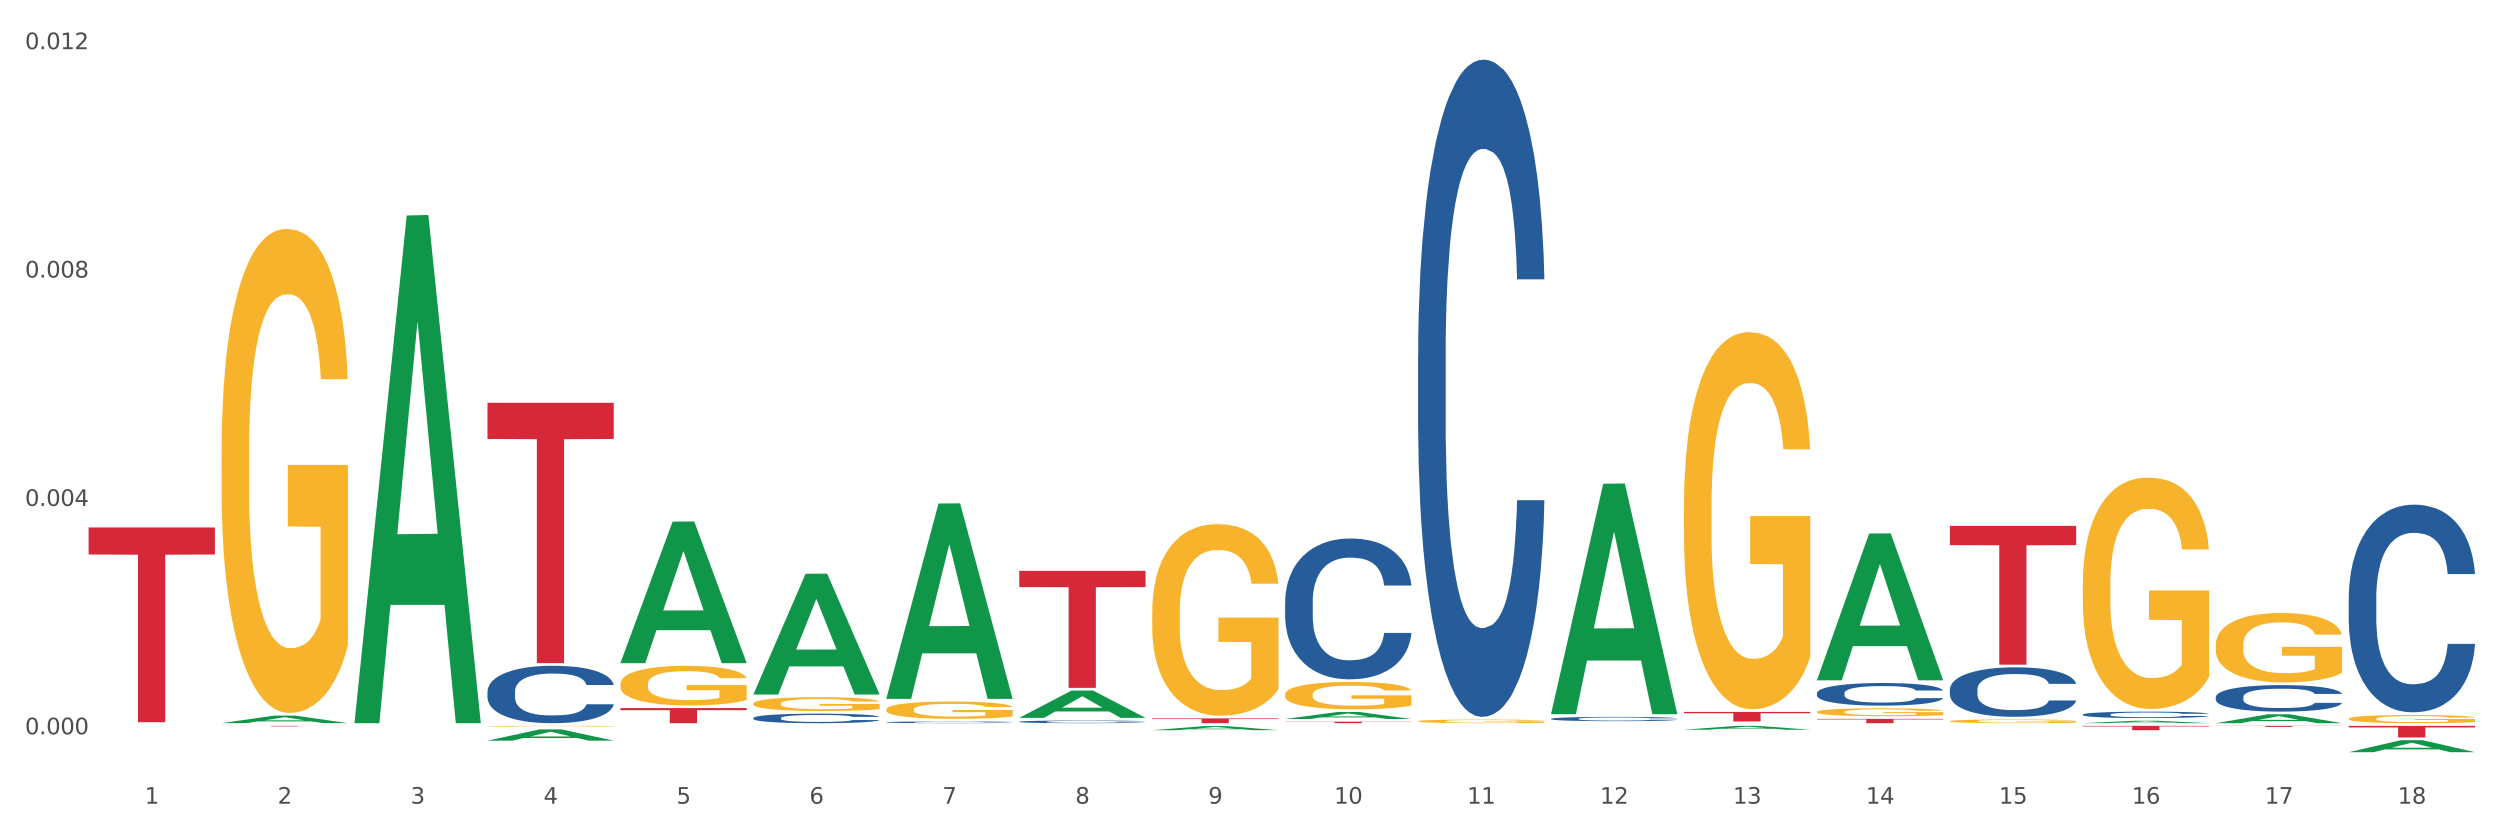 <?xml version="1.0" encoding="utf-8" standalone="no"?>
<!DOCTYPE svg PUBLIC "-//W3C//DTD SVG 1.1//EN"
  "http://www.w3.org/Graphics/SVG/1.1/DTD/svg11.dtd">
<svg xmlns:xlink="http://www.w3.org/1999/xlink" width="1080pt" height="360pt" viewBox="0 0 1080 360" xmlns="http://www.w3.org/2000/svg" version="1.1">
 <rect x="0" y="0" width="1080" height="360" fill="#333333" stroke="none"/>
 <defs>
  <style type="text/css">*{stroke-linejoin: round; stroke-linecap: butt}</style>
 </defs>
 <g id="figure_1">
  <g id="patch_1">
   <path d="M 0 360 
L 1080 360 
L 1080 0 
L 0 0 
z
" style="fill: #ffffff; stroke: #ffffff; stroke-linejoin: miter"/>
  </g>
  <g id="axes_1">
   <g id="matplotlib.axis_1">
    <g id="xtick_1">
     <g id="text_1">
      <!-- 1 -->
      <g style="fill: #4d4d4d" transform="translate(62.51 347.204) scale(0.096 -0.096)">
       <defs>
        <path id="DejaVuSans-31" d="M 794 531 
L 1825 531 
L 1825 4091 
L 703 3866 
L 703 4441 
L 1819 4666 
L 2450 4666 
L 2450 531 
L 3481 531 
L 3481 0 
L 794 0 
L 794 531 
z
" transform="scale(0.016)"/>
       </defs>
       <use xlink:href="#DejaVuSans-31"/>
      </g>
     </g>
    </g>
    <g id="xtick_2">
     <g id="text_2">
      <!-- 2 -->
      <g style="fill: #4d4d4d" transform="translate(119.942 347.204) scale(0.096 -0.096)">
       <defs>
        <path id="DejaVuSans-32" d="M 1228 531 
L 3431 531 
L 3431 0 
L 469 0 
L 469 531 
Q 828 903 1448 1529 
Q 2069 2156 2228 2338 
Q 2531 2678 2651 2914 
Q 2772 3150 2772 3378 
Q 2772 3750 2511 3984 
Q 2250 4219 1831 4219 
Q 1534 4219 1204 4116 
Q 875 4013 500 3803 
L 500 4441 
Q 881 4594 1212 4672 
Q 1544 4750 1819 4750 
Q 2544 4750 2975 4387 
Q 3406 4025 3406 3419 
Q 3406 3131 3298 2873 
Q 3191 2616 2906 2266 
Q 2828 2175 2409 1742 
Q 1991 1309 1228 531 
z
" transform="scale(0.016)"/>
       </defs>
       <use xlink:href="#DejaVuSans-32"/>
      </g>
     </g>
    </g>
    <g id="xtick_3">
     <g id="text_3">
      <!-- 3 -->
      <g style="fill: #4d4d4d" transform="translate(177.375 347.204) scale(0.096 -0.096)">
       <defs>
        <path id="DejaVuSans-33" d="M 2597 2516 
Q 3050 2419 3304 2112 
Q 3559 1806 3559 1356 
Q 3559 666 3084 287 
Q 2609 -91 1734 -91 
Q 1441 -91 1130 -33 
Q 819 25 488 141 
L 488 750 
Q 750 597 1062 519 
Q 1375 441 1716 441 
Q 2309 441 2620 675 
Q 2931 909 2931 1356 
Q 2931 1769 2642 2001 
Q 2353 2234 1838 2234 
L 1294 2234 
L 1294 2753 
L 1863 2753 
Q 2328 2753 2575 2939 
Q 2822 3125 2822 3475 
Q 2822 3834 2567 4026 
Q 2313 4219 1838 4219 
Q 1578 4219 1281 4162 
Q 984 4106 628 3988 
L 628 4550 
Q 988 4650 1302 4700 
Q 1616 4750 1894 4750 
Q 2613 4750 3031 4423 
Q 3450 4097 3450 3541 
Q 3450 3153 3228 2886 
Q 3006 2619 2597 2516 
z
" transform="scale(0.016)"/>
       </defs>
       <use xlink:href="#DejaVuSans-33"/>
      </g>
     </g>
    </g>
    <g id="xtick_4">
     <g id="text_4">
      <!-- 4 -->
      <g style="fill: #4d4d4d" transform="translate(234.808 347.204) scale(0.096 -0.096)">
       <defs>
        <path id="DejaVuSans-34" d="M 2419 4116 
L 825 1625 
L 2419 1625 
L 2419 4116 
z
M 2253 4666 
L 3047 4666 
L 3047 1625 
L 3713 1625 
L 3713 1100 
L 3047 1100 
L 3047 0 
L 2419 0 
L 2419 1100 
L 313 1100 
L 313 1709 
L 2253 4666 
z
" transform="scale(0.016)"/>
       </defs>
       <use xlink:href="#DejaVuSans-34"/>
      </g>
     </g>
    </g>
    <g id="xtick_5">
     <g id="text_5">
      <!-- 5 -->
      <g style="fill: #4d4d4d" transform="translate(292.24 347.204) scale(0.096 -0.096)">
       <defs>
        <path id="DejaVuSans-35" d="M 691 4666 
L 3169 4666 
L 3169 4134 
L 1269 4134 
L 1269 2991 
Q 1406 3038 1543 3061 
Q 1681 3084 1819 3084 
Q 2600 3084 3056 2656 
Q 3513 2228 3513 1497 
Q 3513 744 3044 326 
Q 2575 -91 1722 -91 
Q 1428 -91 1123 -41 
Q 819 9 494 109 
L 494 744 
Q 775 591 1075 516 
Q 1375 441 1709 441 
Q 2250 441 2565 725 
Q 2881 1009 2881 1497 
Q 2881 1984 2565 2268 
Q 2250 2553 1709 2553 
Q 1456 2553 1204 2497 
Q 953 2441 691 2322 
L 691 4666 
z
" transform="scale(0.016)"/>
       </defs>
       <use xlink:href="#DejaVuSans-35"/>
      </g>
     </g>
    </g>
    <g id="xtick_6">
     <g id="text_6">
      <!-- 6 -->
      <g style="fill: #4d4d4d" transform="translate(349.673 347.204) scale(0.096 -0.096)">
       <defs>
        <path id="DejaVuSans-36" d="M 2113 2584 
Q 1688 2584 1439 2293 
Q 1191 2003 1191 1497 
Q 1191 994 1439 701 
Q 1688 409 2113 409 
Q 2538 409 2786 701 
Q 3034 994 3034 1497 
Q 3034 2003 2786 2293 
Q 2538 2584 2113 2584 
z
M 3366 4563 
L 3366 3988 
Q 3128 4100 2886 4159 
Q 2644 4219 2406 4219 
Q 1781 4219 1451 3797 
Q 1122 3375 1075 2522 
Q 1259 2794 1537 2939 
Q 1816 3084 2150 3084 
Q 2853 3084 3261 2657 
Q 3669 2231 3669 1497 
Q 3669 778 3244 343 
Q 2819 -91 2113 -91 
Q 1303 -91 875 529 
Q 447 1150 447 2328 
Q 447 3434 972 4092 
Q 1497 4750 2381 4750 
Q 2619 4750 2861 4703 
Q 3103 4656 3366 4563 
z
" transform="scale(0.016)"/>
       </defs>
       <use xlink:href="#DejaVuSans-36"/>
      </g>
     </g>
    </g>
    <g id="xtick_7">
     <g id="text_7">
      <!-- 7 -->
      <g style="fill: #4d4d4d" transform="translate(407.106 347.204) scale(0.096 -0.096)">
       <defs>
        <path id="DejaVuSans-37" d="M 525 4666 
L 3525 4666 
L 3525 4397 
L 1831 0 
L 1172 0 
L 2766 4134 
L 525 4134 
L 525 4666 
z
" transform="scale(0.016)"/>
       </defs>
       <use xlink:href="#DejaVuSans-37"/>
      </g>
     </g>
    </g>
    <g id="xtick_8">
     <g id="text_8">
      <!-- 8 -->
      <g style="fill: #4d4d4d" transform="translate(464.538 347.204) scale(0.096 -0.096)">
       <defs>
        <path id="DejaVuSans-38" d="M 2034 2216 
Q 1584 2216 1326 1975 
Q 1069 1734 1069 1313 
Q 1069 891 1326 650 
Q 1584 409 2034 409 
Q 2484 409 2743 651 
Q 3003 894 3003 1313 
Q 3003 1734 2745 1975 
Q 2488 2216 2034 2216 
z
M 1403 2484 
Q 997 2584 770 2862 
Q 544 3141 544 3541 
Q 544 4100 942 4425 
Q 1341 4750 2034 4750 
Q 2731 4750 3128 4425 
Q 3525 4100 3525 3541 
Q 3525 3141 3298 2862 
Q 3072 2584 2669 2484 
Q 3125 2378 3379 2068 
Q 3634 1759 3634 1313 
Q 3634 634 3220 271 
Q 2806 -91 2034 -91 
Q 1263 -91 848 271 
Q 434 634 434 1313 
Q 434 1759 690 2068 
Q 947 2378 1403 2484 
z
M 1172 3481 
Q 1172 3119 1398 2916 
Q 1625 2713 2034 2713 
Q 2441 2713 2670 2916 
Q 2900 3119 2900 3481 
Q 2900 3844 2670 4047 
Q 2441 4250 2034 4250 
Q 1625 4250 1398 4047 
Q 1172 3844 1172 3481 
z
" transform="scale(0.016)"/>
       </defs>
       <use xlink:href="#DejaVuSans-38"/>
      </g>
     </g>
    </g>
    <g id="xtick_9">
     <g id="text_9">
      <!-- 9 -->
      <g style="fill: #4d4d4d" transform="translate(521.971 347.204) scale(0.096 -0.096)">
       <defs>
        <path id="DejaVuSans-39" d="M 703 97 
L 703 672 
Q 941 559 1184 500 
Q 1428 441 1663 441 
Q 2288 441 2617 861 
Q 2947 1281 2994 2138 
Q 2813 1869 2534 1725 
Q 2256 1581 1919 1581 
Q 1219 1581 811 2004 
Q 403 2428 403 3163 
Q 403 3881 828 4315 
Q 1253 4750 1959 4750 
Q 2769 4750 3195 4129 
Q 3622 3509 3622 2328 
Q 3622 1225 3098 567 
Q 2575 -91 1691 -91 
Q 1453 -91 1209 -44 
Q 966 3 703 97 
z
M 1959 2075 
Q 2384 2075 2632 2365 
Q 2881 2656 2881 3163 
Q 2881 3666 2632 3958 
Q 2384 4250 1959 4250 
Q 1534 4250 1286 3958 
Q 1038 3666 1038 3163 
Q 1038 2656 1286 2365 
Q 1534 2075 1959 2075 
z
" transform="scale(0.016)"/>
       </defs>
       <use xlink:href="#DejaVuSans-39"/>
      </g>
     </g>
    </g>
    <g id="xtick_10">
     <g id="text_10">
      <!-- 10 -->
      <g style="fill: #4d4d4d" transform="translate(576.35 347.204) scale(0.096 -0.096)">
       <defs>
        <path id="DejaVuSans-30" d="M 2034 4250 
Q 1547 4250 1301 3770 
Q 1056 3291 1056 2328 
Q 1056 1369 1301 889 
Q 1547 409 2034 409 
Q 2525 409 2770 889 
Q 3016 1369 3016 2328 
Q 3016 3291 2770 3770 
Q 2525 4250 2034 4250 
z
M 2034 4750 
Q 2819 4750 3233 4129 
Q 3647 3509 3647 2328 
Q 3647 1150 3233 529 
Q 2819 -91 2034 -91 
Q 1250 -91 836 529 
Q 422 1150 422 2328 
Q 422 3509 836 4129 
Q 1250 4750 2034 4750 
z
" transform="scale(0.016)"/>
       </defs>
       <use xlink:href="#DejaVuSans-31"/>
       <use xlink:href="#DejaVuSans-30" transform="translate(63.623 0)"/>
      </g>
     </g>
    </g>
    <g id="xtick_11">
     <g id="text_11">
      <!-- 11 -->
      <g style="fill: #4d4d4d" transform="translate(633.783 347.204) scale(0.096 -0.096)">
       <use xlink:href="#DejaVuSans-31"/>
       <use xlink:href="#DejaVuSans-31" transform="translate(63.623 0)"/>
      </g>
     </g>
    </g>
    <g id="xtick_12">
     <g id="text_12">
      <!-- 12 -->
      <g style="fill: #4d4d4d" transform="translate(691.215 347.204) scale(0.096 -0.096)">
       <use xlink:href="#DejaVuSans-31"/>
       <use xlink:href="#DejaVuSans-32" transform="translate(63.623 0)"/>
      </g>
     </g>
    </g>
    <g id="xtick_13">
     <g id="text_13">
      <!-- 13 -->
      <g style="fill: #4d4d4d" transform="translate(748.648 347.204) scale(0.096 -0.096)">
       <use xlink:href="#DejaVuSans-31"/>
       <use xlink:href="#DejaVuSans-33" transform="translate(63.623 0)"/>
      </g>
     </g>
    </g>
    <g id="xtick_14">
     <g id="text_14">
      <!-- 14 -->
      <g style="fill: #4d4d4d" transform="translate(806.081 347.204) scale(0.096 -0.096)">
       <use xlink:href="#DejaVuSans-31"/>
       <use xlink:href="#DejaVuSans-34" transform="translate(63.623 0)"/>
      </g>
     </g>
    </g>
    <g id="xtick_15">
     <g id="text_15">
      <!-- 15 -->
      <g style="fill: #4d4d4d" transform="translate(863.513 347.204) scale(0.096 -0.096)">
       <use xlink:href="#DejaVuSans-31"/>
       <use xlink:href="#DejaVuSans-35" transform="translate(63.623 0)"/>
      </g>
     </g>
    </g>
    <g id="xtick_16">
     <g id="text_16">
      <!-- 16 -->
      <g style="fill: #4d4d4d" transform="translate(920.946 347.204) scale(0.096 -0.096)">
       <use xlink:href="#DejaVuSans-31"/>
       <use xlink:href="#DejaVuSans-36" transform="translate(63.623 0)"/>
      </g>
     </g>
    </g>
    <g id="xtick_17">
     <g id="text_17">
      <!-- 17 -->
      <g style="fill: #4d4d4d" transform="translate(978.379 347.204) scale(0.096 -0.096)">
       <use xlink:href="#DejaVuSans-31"/>
       <use xlink:href="#DejaVuSans-37" transform="translate(63.623 0)"/>
      </g>
     </g>
    </g>
    <g id="xtick_18">
     <g id="text_18">
      <!-- 18 -->
      <g style="fill: #4d4d4d" transform="translate(1035.811 347.204) scale(0.096 -0.096)">
       <use xlink:href="#DejaVuSans-31"/>
       <use xlink:href="#DejaVuSans-38" transform="translate(63.623 0)"/>
      </g>
     </g>
    </g>
    <g id="xtick_19"/>
    <g id="xtick_20"/>
    <g id="xtick_21"/>
    <g id="xtick_22"/>
    <g id="xtick_23"/>
    <g id="xtick_24"/>
    <g id="xtick_25"/>
    <g id="xtick_26"/>
    <g id="xtick_27"/>
    <g id="xtick_28"/>
    <g id="xtick_29"/>
    <g id="xtick_30"/>
    <g id="xtick_31"/>
    <g id="xtick_32"/>
    <g id="xtick_33"/>
    <g id="xtick_34"/>
    <g id="xtick_35"/>
   </g>
   <g id="matplotlib.axis_2">
    <g id="ytick_1">
     <g id="text_19">
      <!-- 0.000 -->
      <g style="fill: #4d4d4d" transform="translate(10.8 317.215) scale(0.096 -0.096)">
       <defs>
        <path id="DejaVuSans-2e" d="M 684 794 
L 1344 794 
L 1344 0 
L 684 0 
L 684 794 
z
" transform="scale(0.016)"/>
       </defs>
       <use xlink:href="#DejaVuSans-30"/>
       <use xlink:href="#DejaVuSans-2e" transform="translate(63.623 0)"/>
       <use xlink:href="#DejaVuSans-30" transform="translate(95.41 0)"/>
       <use xlink:href="#DejaVuSans-30" transform="translate(159.033 0)"/>
       <use xlink:href="#DejaVuSans-30" transform="translate(222.656 0)"/>
      </g>
     </g>
    </g>
    <g id="ytick_2">
     <g id="text_20">
      <!-- 0.004 -->
      <g style="fill: #4d4d4d" transform="translate(10.8 218.558) scale(0.096 -0.096)">
       <use xlink:href="#DejaVuSans-30"/>
       <use xlink:href="#DejaVuSans-2e" transform="translate(63.623 0)"/>
       <use xlink:href="#DejaVuSans-30" transform="translate(95.41 0)"/>
       <use xlink:href="#DejaVuSans-30" transform="translate(159.033 0)"/>
       <use xlink:href="#DejaVuSans-34" transform="translate(222.656 0)"/>
      </g>
     </g>
    </g>
    <g id="ytick_3">
     <g id="text_21">
      <!-- 0.008 -->
      <g style="fill: #4d4d4d" transform="translate(10.8 119.9) scale(0.096 -0.096)">
       <use xlink:href="#DejaVuSans-30"/>
       <use xlink:href="#DejaVuSans-2e" transform="translate(63.623 0)"/>
       <use xlink:href="#DejaVuSans-30" transform="translate(95.41 0)"/>
       <use xlink:href="#DejaVuSans-30" transform="translate(159.033 0)"/>
       <use xlink:href="#DejaVuSans-38" transform="translate(222.656 0)"/>
      </g>
     </g>
    </g>
    <g id="ytick_4">
     <g id="text_22">
      <!-- 0.012 -->
      <g style="fill: #4d4d4d" transform="translate(10.8 21.243) scale(0.096 -0.096)">
       <use xlink:href="#DejaVuSans-30"/>
       <use xlink:href="#DejaVuSans-2e" transform="translate(63.623 0)"/>
       <use xlink:href="#DejaVuSans-30" transform="translate(95.41 0)"/>
       <use xlink:href="#DejaVuSans-31" transform="translate(159.033 0)"/>
       <use xlink:href="#DejaVuSans-32" transform="translate(222.656 0)"/>
      </g>
     </g>
    </g>
    <g id="ytick_5"/>
    <g id="ytick_6"/>
    <g id="ytick_7"/>
   </g>
   <g id="PolyCollection_1">
    <path d="M 95.716 312.396 
L 95.772 312.393 
L 118.271 309.153 
L 127.609 309.15 
L 150.277 312.403 
L 139.477 312.403 
L 134.583 311.645 
L 111.353 311.645 
L 111.184 311.657 
L 106.459 312.403 
L 95.716 312.403 
L 95.716 312.396 
L 114.278 311.193 
L 131.659 311.19 
L 123.052 309.843 
L 122.94 309.837 
L 122.827 309.846 
L 114.221 311.19 
L 114.278 311.193 
L 95.716 312.396 
z
" clip-path="url(#p3407c38f97)" style="fill: #109648"/>
    <path d="M 497.745 264.679 
L 497.809 264.604 
L 497.809 261.883 
L 497.938 259.541 
L 498.582 253.874 
L 499.548 249.189 
L 500.257 246.695 
L 500.965 244.655 
L 501.803 242.615 
L 502.834 240.499 
L 504.702 237.401 
L 505.861 235.814 
L 507.278 234.151 
L 509.855 231.733 
L 511.723 230.373 
L 513.656 229.24 
L 516.812 227.88 
L 518.873 227.275 
L 521.064 226.822 
L 523.705 226.52 
L 525.702 226.444 
L 530.082 226.671 
L 533.818 227.351 
L 535.622 227.88 
L 537.941 228.786 
L 539.165 229.391 
L 541.162 230.6 
L 543.223 232.187 
L 544.64 233.547 
L 546.766 236.116 
L 548.376 238.685 
L 549.858 241.859 
L 550.631 244.05 
L 551.211 246.091 
L 551.726 248.433 
L 552.241 252.136 
L 540.646 252.136 
L 540.195 249.491 
L 539.487 246.997 
L 538.456 244.579 
L 537.554 243.068 
L 536.008 241.179 
L 534.591 239.97 
L 533.109 239.063 
L 531.306 238.307 
L 529.889 237.93 
L 527.892 237.627 
L 523.962 237.703 
L 521.321 238.307 
L 519.518 239.063 
L 518.358 239.743 
L 517.327 240.499 
L 516.168 241.557 
L 514.815 243.144 
L 513.849 244.579 
L 512.883 246.393 
L 512.11 248.206 
L 511.401 250.322 
L 510.821 252.589 
L 510.37 254.931 
L 509.984 257.803 
L 509.662 262.563 
L 509.662 272.916 
L 509.791 275.258 
L 510.113 278.356 
L 510.499 280.699 
L 511.143 283.495 
L 511.723 285.384 
L 512.818 288.104 
L 514.042 290.371 
L 515.008 291.807 
L 515.975 293.016 
L 517.649 294.678 
L 519.518 296.038 
L 521.128 296.869 
L 523.318 297.625 
L 524.8 297.927 
L 526.088 298.078 
L 529.244 298.078 
L 531.499 297.852 
L 534.011 297.323 
L 535.944 296.643 
L 537.554 295.811 
L 539.358 294.451 
L 540.517 293.167 
L 540.517 277.374 
L 526.346 277.298 
L 526.346 266.795 
L 552.306 266.795 
L 552.306 297.625 
L 551.211 299.212 
L 549.987 300.647 
L 548.698 301.932 
L 546.766 303.519 
L 544.447 305.03 
L 542.385 306.088 
L 540.195 306.995 
L 537.619 307.826 
L 534.269 308.582 
L 532.208 308.884 
L 529.631 309.111 
L 526.603 309.186 
L 523.962 309.035 
L 521.386 308.657 
L 518.68 307.977 
L 516.039 306.995 
L 514.042 306.012 
L 512.045 304.803 
L 509.919 303.217 
L 508.245 301.705 
L 506.956 300.345 
L 505.539 298.607 
L 503.993 296.34 
L 502.834 294.3 
L 501.803 292.184 
L 500.708 289.464 
L 499.935 287.122 
L 499.162 284.175 
L 498.711 281.983 
L 498.196 278.583 
L 497.809 273.822 
L 497.745 264.679 
z
" clip-path="url(#p3407c38f97)" style="fill: #f7b32b"/>
    <path d="M 382.879 306.521 
L 382.944 306.514 
L 382.944 306.269 
L 383.072 306.057 
L 383.717 305.546 
L 384.683 305.124 
L 385.391 304.899 
L 386.1 304.715 
L 386.937 304.531 
L 387.968 304.34 
L 389.836 304.061 
L 390.996 303.918 
L 392.413 303.768 
L 394.99 303.549 
L 396.858 303.427 
L 398.79 303.325 
L 401.947 303.202 
L 404.008 303.147 
L 406.198 303.107 
L 408.839 303.079 
L 410.836 303.072 
L 415.216 303.093 
L 418.953 303.154 
L 420.756 303.202 
L 423.075 303.284 
L 424.299 303.338 
L 426.296 303.447 
L 428.358 303.59 
L 429.775 303.713 
L 431.9 303.945 
L 433.511 304.176 
L 434.992 304.463 
L 435.765 304.66 
L 436.345 304.844 
L 436.861 305.056 
L 437.376 305.39 
L 425.781 305.39 
L 425.33 305.151 
L 424.621 304.926 
L 423.591 304.708 
L 422.689 304.572 
L 421.143 304.401 
L 419.726 304.292 
L 418.244 304.211 
L 416.44 304.142 
L 415.023 304.108 
L 413.026 304.081 
L 409.097 304.088 
L 406.456 304.142 
L 404.652 304.211 
L 403.493 304.272 
L 402.462 304.34 
L 401.302 304.435 
L 399.95 304.579 
L 398.983 304.708 
L 398.017 304.872 
L 397.244 305.035 
L 396.536 305.226 
L 395.956 305.43 
L 395.505 305.642 
L 395.118 305.901 
L 394.796 306.33 
L 394.796 307.264 
L 394.925 307.475 
L 395.247 307.754 
L 395.634 307.966 
L 396.278 308.218 
L 396.858 308.388 
L 397.953 308.634 
L 399.177 308.838 
L 400.143 308.968 
L 401.109 309.077 
L 402.784 309.227 
L 404.652 309.349 
L 406.263 309.424 
L 408.453 309.492 
L 409.934 309.52 
L 411.223 309.533 
L 414.379 309.533 
L 416.634 309.513 
L 419.146 309.465 
L 421.078 309.404 
L 422.689 309.329 
L 424.492 309.206 
L 425.652 309.09 
L 425.652 307.666 
L 411.48 307.659 
L 411.48 306.712 
L 437.44 306.712 
L 437.44 309.492 
L 436.345 309.635 
L 435.121 309.765 
L 433.833 309.881 
L 431.9 310.024 
L 429.581 310.16 
L 427.52 310.256 
L 425.33 310.337 
L 422.753 310.412 
L 419.404 310.481 
L 417.342 310.508 
L 414.766 310.528 
L 411.738 310.535 
L 409.097 310.521 
L 406.52 310.487 
L 403.815 310.426 
L 401.174 310.337 
L 399.177 310.249 
L 397.18 310.14 
L 395.054 309.997 
L 393.379 309.86 
L 392.091 309.738 
L 390.674 309.581 
L 389.128 309.376 
L 387.968 309.192 
L 386.937 309.002 
L 385.842 308.756 
L 385.069 308.545 
L 384.296 308.279 
L 383.845 308.082 
L 383.33 307.775 
L 382.944 307.346 
L 382.879 306.521 
z
" clip-path="url(#p3407c38f97)" style="fill: #f7b32b"/>
    <path d="M 325.447 303.957 
L 325.511 303.952 
L 325.511 303.756 
L 325.64 303.587 
L 326.284 303.179 
L 327.25 302.842 
L 327.959 302.663 
L 328.667 302.516 
L 329.505 302.369 
L 330.535 302.216 
L 332.404 301.993 
L 333.563 301.879 
L 334.98 301.76 
L 337.557 301.585 
L 339.425 301.488 
L 341.357 301.406 
L 344.514 301.308 
L 346.575 301.265 
L 348.765 301.232 
L 351.406 301.21 
L 353.403 301.205 
L 357.784 301.221 
L 361.52 301.27 
L 363.324 301.308 
L 365.643 301.373 
L 366.867 301.417 
L 368.863 301.504 
L 370.925 301.618 
L 372.342 301.716 
L 374.468 301.901 
L 376.078 302.086 
L 377.56 302.314 
L 378.333 302.472 
L 378.912 302.619 
L 379.428 302.788 
L 379.943 303.054 
L 368.348 303.054 
L 367.897 302.864 
L 367.189 302.684 
L 366.158 302.51 
L 365.256 302.401 
L 363.71 302.265 
L 362.293 302.178 
L 360.811 302.113 
L 359.008 302.059 
L 357.591 302.032 
L 355.594 302.01 
L 351.664 302.015 
L 349.023 302.059 
L 347.219 302.113 
L 346.06 302.162 
L 345.029 302.216 
L 343.87 302.293 
L 342.517 302.407 
L 341.551 302.51 
L 340.584 302.641 
L 339.811 302.771 
L 339.103 302.924 
L 338.523 303.087 
L 338.072 303.255 
L 337.686 303.462 
L 337.364 303.805 
L 337.364 304.55 
L 337.492 304.719 
L 337.815 304.942 
L 338.201 305.11 
L 338.845 305.312 
L 339.425 305.448 
L 340.52 305.644 
L 341.744 305.807 
L 342.71 305.91 
L 343.676 305.997 
L 345.351 306.117 
L 347.219 306.215 
L 348.83 306.275 
L 351.02 306.329 
L 352.502 306.351 
L 353.79 306.362 
L 356.946 306.362 
L 359.201 306.345 
L 361.713 306.307 
L 363.646 306.258 
L 365.256 306.198 
L 367.06 306.1 
L 368.219 306.008 
L 368.219 304.871 
L 354.048 304.866 
L 354.048 304.11 
L 380.008 304.11 
L 380.008 306.329 
L 378.912 306.443 
L 377.689 306.547 
L 376.4 306.639 
L 374.468 306.753 
L 372.149 306.862 
L 370.087 306.938 
L 367.897 307.003 
L 365.321 307.063 
L 361.971 307.118 
L 359.91 307.139 
L 357.333 307.156 
L 354.305 307.161 
L 351.664 307.15 
L 349.087 307.123 
L 346.382 307.074 
L 343.741 307.003 
L 341.744 306.933 
L 339.747 306.846 
L 337.621 306.731 
L 335.946 306.623 
L 334.658 306.525 
L 333.241 306.4 
L 331.695 306.236 
L 330.535 306.09 
L 329.505 305.937 
L 328.41 305.741 
L 327.637 305.573 
L 326.864 305.361 
L 326.413 305.203 
L 325.897 304.958 
L 325.511 304.615 
L 325.447 303.957 
z
" clip-path="url(#p3407c38f97)" style="fill: #f7b32b"/>
    <path d="M 268.014 295.55 
L 268.078 295.534 
L 268.078 294.973 
L 268.207 294.489 
L 268.851 293.318 
L 269.817 292.351 
L 270.526 291.836 
L 271.235 291.414 
L 272.072 290.993 
L 273.103 290.556 
L 274.971 289.916 
L 276.13 289.589 
L 277.548 289.245 
L 280.124 288.746 
L 281.992 288.465 
L 283.925 288.231 
L 287.081 287.95 
L 289.143 287.825 
L 291.333 287.731 
L 293.974 287.669 
L 295.971 287.653 
L 300.351 287.7 
L 304.087 287.841 
L 305.891 287.95 
L 308.21 288.137 
L 309.434 288.262 
L 311.431 288.512 
L 313.492 288.839 
L 314.909 289.12 
L 317.035 289.651 
L 318.645 290.182 
L 320.127 290.837 
L 320.9 291.29 
L 321.48 291.711 
L 321.995 292.195 
L 322.51 292.959 
L 310.915 292.959 
L 310.465 292.413 
L 309.756 291.898 
L 308.725 291.399 
L 307.823 291.087 
L 306.277 290.697 
L 304.86 290.447 
L 303.379 290.26 
L 301.575 290.104 
L 300.158 290.026 
L 298.161 289.963 
L 294.231 289.979 
L 291.59 290.104 
L 289.787 290.26 
L 288.627 290.4 
L 287.597 290.556 
L 286.437 290.775 
L 285.084 291.102 
L 284.118 291.399 
L 283.152 291.773 
L 282.379 292.148 
L 281.67 292.585 
L 281.09 293.053 
L 280.64 293.537 
L 280.253 294.13 
L 279.931 295.113 
L 279.931 297.251 
L 280.06 297.735 
L 280.382 298.375 
L 280.768 298.858 
L 281.413 299.436 
L 281.992 299.826 
L 283.087 300.388 
L 284.311 300.856 
L 285.278 301.152 
L 286.244 301.402 
L 287.919 301.745 
L 289.787 302.026 
L 291.397 302.198 
L 293.587 302.354 
L 295.069 302.416 
L 296.357 302.448 
L 299.514 302.448 
L 301.768 302.401 
L 304.28 302.292 
L 306.213 302.151 
L 307.823 301.98 
L 309.627 301.699 
L 310.787 301.433 
L 310.787 298.172 
L 296.615 298.156 
L 296.615 295.987 
L 322.575 295.987 
L 322.575 302.354 
L 321.48 302.682 
L 320.256 302.978 
L 318.968 303.244 
L 317.035 303.571 
L 314.716 303.883 
L 312.655 304.102 
L 310.465 304.289 
L 307.888 304.461 
L 304.538 304.617 
L 302.477 304.679 
L 299.9 304.726 
L 296.873 304.742 
L 294.231 304.711 
L 291.655 304.633 
L 288.949 304.492 
L 286.308 304.289 
L 284.311 304.086 
L 282.314 303.837 
L 280.189 303.509 
L 278.514 303.197 
L 277.225 302.916 
L 275.808 302.557 
L 274.262 302.089 
L 273.103 301.667 
L 272.072 301.23 
L 270.977 300.669 
L 270.204 300.185 
L 269.431 299.576 
L 268.98 299.124 
L 268.465 298.421 
L 268.078 297.438 
L 268.014 295.55 
z
" clip-path="url(#p3407c38f97)" style="fill: #f7b32b"/>
    <path d="M 210.581 313.737 
L 210.646 313.737 
L 210.646 313.725 
L 210.774 313.714 
L 211.419 313.689 
L 212.385 313.669 
L 213.093 313.658 
L 213.802 313.648 
L 214.639 313.639 
L 215.67 313.63 
L 217.538 313.616 
L 218.698 313.609 
L 220.115 313.602 
L 222.691 313.591 
L 224.56 313.585 
L 226.492 313.58 
L 229.648 313.574 
L 231.71 313.572 
L 233.9 313.57 
L 236.541 313.568 
L 238.538 313.568 
L 242.918 313.569 
L 246.655 313.572 
L 248.458 313.574 
L 250.777 313.578 
L 252.001 313.581 
L 253.998 313.586 
L 256.059 313.593 
L 257.477 313.599 
L 259.602 313.611 
L 261.213 313.622 
L 262.694 313.636 
L 263.467 313.646 
L 264.047 313.655 
L 264.562 313.665 
L 265.078 313.682 
L 253.483 313.682 
L 253.032 313.67 
L 252.323 313.659 
L 251.293 313.648 
L 250.391 313.641 
L 248.845 313.633 
L 247.428 313.628 
L 245.946 313.624 
L 244.142 313.62 
L 242.725 313.619 
L 240.728 313.617 
L 236.799 313.618 
L 234.158 313.62 
L 232.354 313.624 
L 231.194 313.627 
L 230.164 313.63 
L 229.004 313.635 
L 227.652 313.642 
L 226.685 313.648 
L 225.719 313.656 
L 224.946 313.664 
L 224.237 313.674 
L 223.658 313.684 
L 223.207 313.694 
L 222.82 313.707 
L 222.498 313.728 
L 222.498 313.774 
L 222.627 313.784 
L 222.949 313.798 
L 223.336 313.808 
L 223.98 313.821 
L 224.56 313.829 
L 225.655 313.841 
L 226.879 313.851 
L 227.845 313.857 
L 228.811 313.863 
L 230.486 313.87 
L 232.354 313.876 
L 233.964 313.88 
L 236.155 313.883 
L 237.636 313.884 
L 238.925 313.885 
L 242.081 313.885 
L 244.336 313.884 
L 246.848 313.882 
L 248.78 313.879 
L 250.391 313.875 
L 252.194 313.869 
L 253.354 313.863 
L 253.354 313.793 
L 239.182 313.793 
L 239.182 313.747 
L 265.142 313.747 
L 265.142 313.883 
L 264.047 313.89 
L 262.823 313.896 
L 261.535 313.902 
L 259.602 313.909 
L 257.283 313.916 
L 255.222 313.921 
L 253.032 313.925 
L 250.455 313.928 
L 247.105 313.932 
L 245.044 313.933 
L 242.467 313.934 
L 239.44 313.934 
L 236.799 313.934 
L 234.222 313.932 
L 231.517 313.929 
L 228.875 313.925 
L 226.879 313.92 
L 224.882 313.915 
L 222.756 313.908 
L 221.081 313.901 
L 219.793 313.895 
L 218.376 313.887 
L 216.83 313.877 
L 215.67 313.868 
L 214.639 313.859 
L 213.544 313.847 
L 212.771 313.837 
L 211.998 313.824 
L 211.547 313.814 
L 211.032 313.799 
L 210.646 313.778 
L 210.581 313.737 
z
" clip-path="url(#p3407c38f97)" style="fill: #f7b32b"/>
    <path d="M 95.716 195.51 
L 95.78 195.319 
L 95.78 188.443 
L 95.909 182.523 
L 96.553 168.199 
L 97.519 156.358 
L 98.228 150.056 
L 98.937 144.899 
L 99.774 139.743 
L 100.805 134.395 
L 102.673 126.565 
L 103.832 122.555 
L 105.249 118.353 
L 107.826 112.242 
L 109.694 108.804 
L 111.627 105.939 
L 114.783 102.501 
L 116.844 100.974 
L 119.035 99.828 
L 121.676 99.064 
L 123.673 98.873 
L 128.053 99.446 
L 131.789 101.165 
L 133.593 102.501 
L 135.912 104.793 
L 137.136 106.321 
L 139.133 109.377 
L 141.194 113.387 
L 142.611 116.825 
L 144.737 123.318 
L 146.347 129.812 
L 147.829 137.833 
L 148.602 143.372 
L 149.182 148.528 
L 149.697 154.449 
L 150.212 163.807 
L 138.617 163.807 
L 138.166 157.122 
L 137.458 150.82 
L 136.427 144.708 
L 135.525 140.889 
L 133.979 136.114 
L 132.562 133.059 
L 131.081 130.767 
L 129.277 128.857 
L 127.86 127.902 
L 125.863 127.138 
L 121.933 127.329 
L 119.292 128.857 
L 117.489 130.767 
L 116.329 132.486 
L 115.298 134.395 
L 114.139 137.069 
L 112.786 141.08 
L 111.82 144.708 
L 110.854 149.292 
L 110.081 153.876 
L 109.372 159.223 
L 108.792 164.953 
L 108.341 170.873 
L 107.955 178.13 
L 107.633 190.162 
L 107.633 216.327 
L 107.762 222.247 
L 108.084 230.078 
L 108.47 235.998 
L 109.114 243.064 
L 109.694 247.839 
L 110.789 254.714 
L 112.013 260.444 
L 112.979 264.072 
L 113.946 267.128 
L 115.621 271.33 
L 117.489 274.767 
L 119.099 276.868 
L 121.289 278.778 
L 122.771 279.542 
L 124.059 279.924 
L 127.216 279.924 
L 129.47 279.351 
L 131.982 278.014 
L 133.915 276.295 
L 135.525 274.194 
L 137.329 270.757 
L 138.488 267.51 
L 138.488 227.595 
L 124.317 227.404 
L 124.317 200.857 
L 150.277 200.857 
L 150.277 278.778 
L 149.182 282.789 
L 147.958 286.417 
L 146.669 289.664 
L 144.737 293.675 
L 142.418 297.494 
L 140.357 300.168 
L 138.166 302.46 
L 135.59 304.561 
L 132.24 306.47 
L 130.179 307.234 
L 127.602 307.807 
L 124.574 307.998 
L 121.933 307.616 
L 119.357 306.661 
L 116.651 304.943 
L 114.01 302.46 
L 112.013 299.977 
L 110.016 296.921 
L 107.89 292.911 
L 106.216 289.091 
L 104.927 285.653 
L 103.51 281.261 
L 101.964 275.531 
L 100.805 270.375 
L 99.774 265.027 
L 98.679 258.152 
L 97.906 252.231 
L 97.133 244.783 
L 96.682 239.245 
L 96.167 230.65 
L 95.78 218.619 
L 95.716 195.51 
z
" clip-path="url(#p3407c38f97)" style="fill: #f7b32b"/>
    <path d="M 1014.639 258.317 
L 1014.703 258.235 
L 1014.703 255.941 
L 1014.897 252.827 
L 1015.606 247.092 
L 1016.509 242.75 
L 1018.057 237.67 
L 1018.895 235.539 
L 1019.992 233.163 
L 1022.249 229.313 
L 1024.829 226.035 
L 1026.635 224.233 
L 1027.989 223.086 
L 1031.02 221.037 
L 1032.761 220.136 
L 1034.567 219.399 
L 1036.115 218.907 
L 1038.695 218.334 
L 1040.759 218.088 
L 1043.145 218.006 
L 1045.144 218.088 
L 1047.788 218.416 
L 1051.658 219.399 
L 1053.141 219.972 
L 1055.141 220.955 
L 1057.204 222.266 
L 1058.881 223.577 
L 1060.816 225.462 
L 1062.815 227.92 
L 1064.75 231.033 
L 1066.104 233.901 
L 1067.201 236.932 
L 1068.168 240.619 
L 1068.878 244.634 
L 1069.2 247.993 
L 1057.398 247.993 
L 1057.075 244.962 
L 1056.43 241.684 
L 1055.785 239.472 
L 1055.076 237.67 
L 1053.98 235.621 
L 1053.012 234.31 
L 1051.4 232.754 
L 1049.917 231.771 
L 1048.691 231.197 
L 1047.208 230.705 
L 1044.048 230.214 
L 1041.79 230.214 
L 1040.372 230.378 
L 1038.63 230.787 
L 1037.147 231.361 
L 1035.406 232.344 
L 1034.051 233.409 
L 1032.697 234.802 
L 1031.923 235.785 
L 1030.762 237.588 
L 1029.988 239.063 
L 1028.956 241.602 
L 1028.376 243.405 
L 1027.344 248.075 
L 1026.893 251.516 
L 1026.699 253.892 
L 1026.57 256.514 
L 1026.57 269.296 
L 1026.957 275.031 
L 1027.28 277.489 
L 1027.796 280.275 
L 1028.763 283.88 
L 1030.182 287.403 
L 1031.665 289.943 
L 1032.89 291.499 
L 1034.051 292.646 
L 1035.212 293.548 
L 1036.631 294.367 
L 1037.792 294.859 
L 1039.533 295.35 
L 1041.597 295.596 
L 1043.209 295.596 
L 1046.498 295.186 
L 1047.982 294.777 
L 1049.401 294.203 
L 1050.948 293.302 
L 1052.174 292.319 
L 1052.883 291.581 
L 1054.044 290.025 
L 1054.947 288.386 
L 1055.721 286.502 
L 1056.237 284.863 
L 1056.817 282.405 
L 1057.269 279.619 
L 1057.398 278.144 
L 1069.2 278.144 
L 1068.942 281.094 
L 1068.491 283.962 
L 1067.588 287.812 
L 1066.878 290.025 
L 1065.782 292.728 
L 1064.621 295.023 
L 1063.009 297.562 
L 1061.525 299.447 
L 1059.978 301.086 
L 1058.301 302.56 
L 1055.27 304.609 
L 1054.173 305.182 
L 1051.851 306.165 
L 1050.046 306.739 
L 1047.401 307.312 
L 1044.693 307.64 
L 1041.855 307.722 
L 1039.34 307.558 
L 1036.567 307.067 
L 1034.825 306.575 
L 1032.89 305.838 
L 1030.633 304.691 
L 1028.505 303.298 
L 1026.506 301.659 
L 1024.635 299.775 
L 1022.894 297.644 
L 1020.637 294.121 
L 1018.96 290.68 
L 1017.735 287.485 
L 1016.896 284.781 
L 1016.058 281.34 
L 1015.606 278.964 
L 1014.897 273.228 
L 1014.639 267.903 
L 1014.639 258.317 
z
" clip-path="url(#p3407c38f97)" style="fill: #255c99"/>
    <path d="M 612.61 311.575 
L 612.674 311.574 
L 612.674 311.522 
L 612.803 311.478 
L 613.447 311.371 
L 614.414 311.282 
L 615.122 311.235 
L 615.831 311.197 
L 616.668 311.158 
L 617.699 311.118 
L 619.567 311.06 
L 620.727 311.03 
L 622.144 310.998 
L 624.72 310.952 
L 626.588 310.927 
L 628.521 310.905 
L 631.677 310.88 
L 633.739 310.868 
L 635.929 310.86 
L 638.57 310.854 
L 640.567 310.852 
L 644.947 310.857 
L 648.683 310.87 
L 650.487 310.88 
L 652.806 310.897 
L 654.03 310.908 
L 656.027 310.931 
L 658.088 310.961 
L 659.505 310.987 
L 661.631 311.035 
L 663.242 311.084 
L 664.723 311.144 
L 665.496 311.185 
L 666.076 311.224 
L 666.591 311.268 
L 667.107 311.338 
L 655.512 311.338 
L 655.061 311.288 
L 654.352 311.241 
L 653.321 311.195 
L 652.42 311.167 
L 650.874 311.131 
L 649.456 311.108 
L 647.975 311.091 
L 646.171 311.077 
L 644.754 311.07 
L 642.757 311.064 
L 638.828 311.065 
L 636.187 311.077 
L 634.383 311.091 
L 633.223 311.104 
L 632.193 311.118 
L 631.033 311.138 
L 629.68 311.168 
L 628.714 311.195 
L 627.748 311.23 
L 626.975 311.264 
L 626.266 311.304 
L 625.687 311.347 
L 625.236 311.391 
L 624.849 311.445 
L 624.527 311.535 
L 624.527 311.731 
L 624.656 311.775 
L 624.978 311.834 
L 625.365 311.878 
L 626.009 311.931 
L 626.588 311.967 
L 627.684 312.018 
L 628.907 312.061 
L 629.874 312.088 
L 630.84 312.111 
L 632.515 312.142 
L 634.383 312.168 
L 635.993 312.184 
L 638.184 312.198 
L 639.665 312.204 
L 640.953 312.207 
L 644.11 312.207 
L 646.364 312.202 
L 648.877 312.192 
L 650.809 312.179 
L 652.42 312.164 
L 654.223 312.138 
L 655.383 312.114 
L 655.383 311.815 
L 641.211 311.814 
L 641.211 311.615 
L 667.171 311.615 
L 667.171 312.198 
L 666.076 312.228 
L 664.852 312.255 
L 663.564 312.279 
L 661.631 312.309 
L 659.312 312.338 
L 657.251 312.358 
L 655.061 312.375 
L 652.484 312.391 
L 649.134 312.405 
L 647.073 312.411 
L 644.496 312.415 
L 641.469 312.417 
L 638.828 312.414 
L 636.251 312.407 
L 633.545 312.394 
L 630.904 312.375 
L 628.907 312.357 
L 626.911 312.334 
L 624.785 312.304 
L 623.11 312.275 
L 621.822 312.249 
L 620.404 312.217 
L 618.858 312.174 
L 617.699 312.135 
L 616.668 312.095 
L 615.573 312.044 
L 614.8 311.999 
L 614.027 311.944 
L 613.576 311.902 
L 613.061 311.838 
L 612.674 311.748 
L 612.61 311.575 
z
" clip-path="url(#p3407c38f97)" style="fill: #f7b32b"/>
    <path d="M 957.206 301.109 
L 957.271 301.098 
L 957.271 300.806 
L 957.464 300.409 
L 958.174 299.677 
L 959.077 299.123 
L 960.624 298.475 
L 961.463 298.203 
L 962.559 297.9 
L 964.816 297.408 
L 967.396 296.99 
L 969.202 296.76 
L 970.556 296.614 
L 973.587 296.353 
L 975.329 296.238 
L 977.135 296.144 
L 978.682 296.081 
L 981.262 296.008 
L 983.326 295.976 
L 985.712 295.966 
L 987.711 295.976 
L 990.356 296.018 
L 994.225 296.144 
L 995.709 296.217 
L 997.708 296.342 
L 999.772 296.509 
L 1001.448 296.677 
L 1003.383 296.917 
L 1005.382 297.231 
L 1007.317 297.628 
L 1008.672 297.994 
L 1009.768 298.381 
L 1010.735 298.851 
L 1011.445 299.363 
L 1011.767 299.792 
L 999.965 299.792 
L 999.643 299.405 
L 998.998 298.987 
L 998.353 298.705 
L 997.643 298.475 
L 996.547 298.213 
L 995.58 298.046 
L 993.967 297.847 
L 992.484 297.722 
L 991.259 297.649 
L 989.775 297.586 
L 986.615 297.523 
L 984.358 297.523 
L 982.939 297.544 
L 981.198 297.597 
L 979.714 297.67 
L 977.973 297.795 
L 976.619 297.931 
L 975.264 298.109 
L 974.49 298.234 
L 973.329 298.464 
L 972.556 298.652 
L 971.524 298.976 
L 970.943 299.206 
L 969.911 299.802 
L 969.46 300.241 
L 969.266 300.544 
L 969.137 300.879 
L 969.137 302.51 
L 969.524 303.241 
L 969.847 303.555 
L 970.363 303.91 
L 971.33 304.37 
L 972.749 304.82 
L 974.232 305.144 
L 975.458 305.342 
L 976.619 305.489 
L 977.779 305.604 
L 979.198 305.708 
L 980.359 305.771 
L 982.101 305.834 
L 984.164 305.865 
L 985.777 305.865 
L 989.066 305.813 
L 990.549 305.761 
L 991.968 305.687 
L 993.516 305.572 
L 994.741 305.447 
L 995.451 305.353 
L 996.611 305.154 
L 997.514 304.945 
L 998.288 304.705 
L 998.804 304.496 
L 999.385 304.182 
L 999.836 303.827 
L 999.965 303.639 
L 1011.767 303.639 
L 1011.509 304.015 
L 1011.058 304.381 
L 1010.155 304.872 
L 1009.446 305.154 
L 1008.349 305.499 
L 1007.188 305.792 
L 1005.576 306.116 
L 1004.093 306.356 
L 1002.545 306.566 
L 1000.868 306.754 
L 997.837 307.015 
L 996.74 307.088 
L 994.419 307.214 
L 992.613 307.287 
L 989.969 307.36 
L 987.26 307.402 
L 984.422 307.412 
L 981.907 307.391 
L 979.134 307.329 
L 977.393 307.266 
L 975.458 307.172 
L 973.2 307.025 
L 971.072 306.848 
L 969.073 306.639 
L 967.203 306.398 
L 965.461 306.126 
L 963.204 305.677 
L 961.527 305.238 
L 960.302 304.83 
L 959.463 304.485 
L 958.625 304.046 
L 958.174 303.743 
L 957.464 303.011 
L 957.206 302.332 
L 957.206 301.109 
z
" clip-path="url(#p3407c38f97)" style="fill: #255c99"/>
    <path d="M 842.341 297.883 
L 842.405 297.863 
L 842.405 297.317 
L 842.599 296.575 
L 843.308 295.209 
L 844.211 294.174 
L 845.759 292.964 
L 846.597 292.457 
L 847.694 291.891 
L 849.951 290.973 
L 852.531 290.193 
L 854.337 289.763 
L 855.691 289.49 
L 858.722 289.002 
L 860.463 288.787 
L 862.269 288.612 
L 863.817 288.495 
L 866.397 288.358 
L 868.46 288.299 
L 870.847 288.28 
L 872.846 288.299 
L 875.49 288.377 
L 879.36 288.612 
L 880.843 288.748 
L 882.842 288.982 
L 884.906 289.295 
L 886.583 289.607 
L 888.518 290.056 
L 890.517 290.641 
L 892.452 291.383 
L 893.806 292.066 
L 894.903 292.788 
L 895.87 293.667 
L 896.579 294.623 
L 896.902 295.423 
L 885.1 295.423 
L 884.777 294.701 
L 884.132 293.92 
L 883.487 293.393 
L 882.778 292.964 
L 881.682 292.476 
L 880.714 292.164 
L 879.102 291.793 
L 877.618 291.559 
L 876.393 291.422 
L 874.91 291.305 
L 871.75 291.188 
L 869.492 291.188 
L 868.074 291.227 
L 866.332 291.325 
L 864.849 291.461 
L 863.108 291.695 
L 861.753 291.949 
L 860.399 292.281 
L 859.625 292.515 
L 858.464 292.945 
L 857.69 293.296 
L 856.658 293.901 
L 856.078 294.33 
L 855.046 295.443 
L 854.594 296.263 
L 854.401 296.829 
L 854.272 297.453 
L 854.272 300.498 
L 854.659 301.864 
L 854.981 302.45 
L 855.497 303.113 
L 856.465 303.972 
L 857.884 304.811 
L 859.367 305.416 
L 860.592 305.787 
L 861.753 306.06 
L 862.914 306.275 
L 864.333 306.47 
L 865.494 306.587 
L 867.235 306.705 
L 869.299 306.763 
L 870.911 306.763 
L 874.2 306.665 
L 875.684 306.568 
L 877.103 306.431 
L 878.65 306.217 
L 879.876 305.982 
L 880.585 305.807 
L 881.746 305.436 
L 882.649 305.046 
L 883.423 304.597 
L 883.939 304.206 
L 884.519 303.621 
L 884.971 302.957 
L 885.1 302.606 
L 896.902 302.606 
L 896.644 303.308 
L 896.192 303.992 
L 895.29 304.909 
L 894.58 305.436 
L 893.484 306.08 
L 892.323 306.626 
L 890.711 307.231 
L 889.227 307.68 
L 887.679 308.071 
L 886.003 308.422 
L 882.971 308.91 
L 881.875 309.047 
L 879.553 309.281 
L 877.747 309.417 
L 875.103 309.554 
L 872.395 309.632 
L 869.557 309.652 
L 867.042 309.613 
L 864.268 309.496 
L 862.527 309.378 
L 860.592 309.203 
L 858.335 308.93 
L 856.207 308.598 
L 854.208 308.207 
L 852.337 307.758 
L 850.596 307.251 
L 848.339 306.412 
L 846.662 305.592 
L 845.436 304.831 
L 844.598 304.187 
L 843.76 303.367 
L 843.308 302.801 
L 842.599 301.435 
L 842.341 300.166 
L 842.341 297.883 
z
" clip-path="url(#p3407c38f97)" style="fill: #255c99"/>
    <path d="M 784.908 299.448 
L 784.973 299.439 
L 784.973 299.19 
L 785.166 298.851 
L 785.876 298.227 
L 786.778 297.755 
L 788.326 297.203 
L 789.165 296.971 
L 790.261 296.712 
L 792.518 296.293 
L 795.098 295.937 
L 796.904 295.741 
L 798.258 295.616 
L 801.289 295.393 
L 803.031 295.295 
L 804.836 295.215 
L 806.384 295.162 
L 808.964 295.099 
L 811.028 295.073 
L 813.414 295.064 
L 815.413 295.073 
L 818.058 295.108 
L 821.927 295.215 
L 823.41 295.278 
L 825.41 295.384 
L 827.473 295.527 
L 829.15 295.67 
L 831.085 295.875 
L 833.084 296.142 
L 835.019 296.481 
L 836.374 296.793 
L 837.47 297.122 
L 838.437 297.523 
L 839.147 297.96 
L 839.469 298.325 
L 827.667 298.325 
L 827.345 297.996 
L 826.7 297.639 
L 826.055 297.399 
L 825.345 297.203 
L 824.249 296.98 
L 823.281 296.837 
L 821.669 296.668 
L 820.186 296.561 
L 818.96 296.498 
L 817.477 296.445 
L 814.317 296.392 
L 812.06 296.392 
L 810.641 296.409 
L 808.9 296.454 
L 807.416 296.516 
L 805.675 296.623 
L 804.321 296.739 
L 802.966 296.891 
L 802.192 296.998 
L 801.031 297.194 
L 800.257 297.354 
L 799.226 297.63 
L 798.645 297.826 
L 797.613 298.334 
L 797.162 298.709 
L 796.968 298.967 
L 796.839 299.252 
L 796.839 300.643 
L 797.226 301.266 
L 797.549 301.534 
L 798.065 301.837 
L 799.032 302.229 
L 800.451 302.612 
L 801.934 302.888 
L 803.16 303.058 
L 804.321 303.183 
L 805.481 303.281 
L 806.9 303.37 
L 808.061 303.423 
L 809.802 303.477 
L 811.866 303.503 
L 813.479 303.503 
L 816.768 303.459 
L 818.251 303.414 
L 819.67 303.352 
L 821.218 303.254 
L 822.443 303.147 
L 823.152 303.067 
L 824.313 302.897 
L 825.216 302.719 
L 825.99 302.514 
L 826.506 302.336 
L 827.087 302.069 
L 827.538 301.766 
L 827.667 301.605 
L 839.469 301.605 
L 839.211 301.926 
L 838.76 302.238 
L 837.857 302.657 
L 837.147 302.897 
L 836.051 303.191 
L 834.89 303.441 
L 833.278 303.717 
L 831.795 303.922 
L 830.247 304.1 
L 828.57 304.261 
L 825.539 304.484 
L 824.442 304.546 
L 822.121 304.653 
L 820.315 304.715 
L 817.671 304.778 
L 814.962 304.813 
L 812.124 304.822 
L 809.609 304.805 
L 806.836 304.751 
L 805.094 304.698 
L 803.16 304.617 
L 800.902 304.493 
L 798.774 304.341 
L 796.775 304.163 
L 794.905 303.958 
L 793.163 303.726 
L 790.906 303.343 
L 789.229 302.969 
L 788.004 302.621 
L 787.165 302.327 
L 786.327 301.953 
L 785.876 301.694 
L 785.166 301.07 
L 784.908 300.491 
L 784.908 299.448 
z
" clip-path="url(#p3407c38f97)" style="fill: #255c99"/>
    <path d="M 670.043 310.526 
L 670.107 310.524 
L 670.107 310.477 
L 670.301 310.413 
L 671.01 310.296 
L 671.913 310.207 
L 673.461 310.103 
L 674.299 310.059 
L 675.396 310.01 
L 677.653 309.931 
L 680.233 309.864 
L 682.038 309.827 
L 683.393 309.803 
L 686.424 309.761 
L 688.165 309.743 
L 689.971 309.728 
L 691.519 309.718 
L 694.099 309.706 
L 696.162 309.701 
L 698.549 309.699 
L 700.548 309.701 
L 703.192 309.708 
L 707.062 309.728 
L 708.545 309.74 
L 710.544 309.76 
L 712.608 309.787 
L 714.285 309.813 
L 716.22 309.852 
L 718.219 309.903 
L 720.154 309.966 
L 721.508 310.025 
L 722.605 310.087 
L 723.572 310.163 
L 724.281 310.245 
L 724.604 310.314 
L 712.802 310.314 
L 712.479 310.252 
L 711.834 310.185 
L 711.189 310.139 
L 710.48 310.103 
L 709.383 310.061 
L 708.416 310.034 
L 706.804 310.002 
L 705.32 309.982 
L 704.095 309.97 
L 702.612 309.96 
L 699.452 309.95 
L 697.194 309.95 
L 695.775 309.953 
L 694.034 309.961 
L 692.551 309.973 
L 690.809 309.993 
L 689.455 310.015 
L 688.101 310.044 
L 687.327 310.064 
L 686.166 310.101 
L 685.392 310.131 
L 684.36 310.183 
L 683.78 310.22 
L 682.748 310.316 
L 682.296 310.386 
L 682.103 310.435 
L 681.974 310.489 
L 681.974 310.751 
L 682.361 310.869 
L 682.683 310.919 
L 683.199 310.976 
L 684.167 311.05 
L 685.586 311.122 
L 687.069 311.175 
L 688.294 311.206 
L 689.455 311.23 
L 690.616 311.249 
L 692.035 311.265 
L 693.196 311.275 
L 694.937 311.285 
L 697.001 311.291 
L 698.613 311.291 
L 701.902 311.282 
L 703.386 311.274 
L 704.804 311.262 
L 706.352 311.243 
L 707.578 311.223 
L 708.287 311.208 
L 709.448 311.176 
L 710.351 311.143 
L 711.125 311.104 
L 711.641 311.07 
L 712.221 311.02 
L 712.673 310.963 
L 712.802 310.933 
L 724.604 310.933 
L 724.346 310.993 
L 723.894 311.052 
L 722.991 311.131 
L 722.282 311.176 
L 721.186 311.232 
L 720.025 311.279 
L 718.412 311.331 
L 716.929 311.369 
L 715.381 311.403 
L 713.704 311.433 
L 710.673 311.475 
L 709.577 311.487 
L 707.255 311.507 
L 705.449 311.519 
L 702.805 311.531 
L 700.096 311.538 
L 697.259 311.539 
L 694.744 311.536 
L 691.97 311.526 
L 690.229 311.516 
L 688.294 311.501 
L 686.037 311.477 
L 683.909 311.448 
L 681.909 311.415 
L 680.039 311.376 
L 678.298 311.333 
L 676.041 311.26 
L 674.364 311.19 
L 673.138 311.124 
L 672.3 311.069 
L 671.462 310.998 
L 671.01 310.949 
L 670.301 310.832 
L 670.043 310.723 
L 670.043 310.526 
z
" clip-path="url(#p3407c38f97)" style="fill: #255c99"/>
    <path d="M 612.61 153.339 
L 612.675 153.079 
L 612.675 145.819 
L 612.868 135.965 
L 613.577 117.814 
L 614.48 104.07 
L 616.028 87.993 
L 616.867 81.251 
L 617.963 73.731 
L 620.22 61.544 
L 622.8 51.172 
L 624.606 45.467 
L 625.96 41.837 
L 628.991 35.354 
L 630.733 32.501 
L 632.538 30.168 
L 634.086 28.612 
L 636.666 26.797 
L 638.73 26.019 
L 641.116 25.759 
L 643.115 26.019 
L 645.759 27.056 
L 649.629 30.168 
L 651.112 31.983 
L 653.112 35.095 
L 655.175 39.243 
L 656.852 43.392 
L 658.787 49.356 
L 660.786 57.136 
L 662.721 66.989 
L 664.075 76.065 
L 665.172 85.66 
L 666.139 97.328 
L 666.849 110.034 
L 667.171 120.666 
L 655.369 120.666 
L 655.046 111.072 
L 654.401 100.699 
L 653.757 93.698 
L 653.047 87.993 
L 651.951 81.511 
L 650.983 77.362 
L 649.371 72.435 
L 647.888 69.323 
L 646.662 67.508 
L 645.179 65.952 
L 642.019 64.396 
L 639.762 64.396 
L 638.343 64.915 
L 636.601 66.211 
L 635.118 68.027 
L 633.377 71.138 
L 632.022 74.509 
L 630.668 78.918 
L 629.894 82.029 
L 628.733 87.734 
L 627.959 92.402 
L 626.927 100.44 
L 626.347 106.145 
L 625.315 120.925 
L 624.864 131.816 
L 624.67 139.336 
L 624.541 147.634 
L 624.541 188.086 
L 624.928 206.238 
L 625.251 214.017 
L 625.767 222.833 
L 626.734 234.243 
L 628.153 245.393 
L 629.636 253.431 
L 630.862 258.358 
L 632.022 261.989 
L 633.183 264.841 
L 634.602 267.434 
L 635.763 268.99 
L 637.504 270.546 
L 639.568 271.324 
L 641.18 271.324 
L 644.47 270.027 
L 645.953 268.731 
L 647.372 266.915 
L 648.92 264.063 
L 650.145 260.951 
L 650.854 258.618 
L 652.015 253.691 
L 652.918 248.505 
L 653.692 242.541 
L 654.208 237.354 
L 654.788 229.575 
L 655.24 220.759 
L 655.369 216.091 
L 667.171 216.091 
L 666.913 225.426 
L 666.462 234.502 
L 665.559 246.689 
L 664.849 253.691 
L 663.753 262.248 
L 662.592 269.509 
L 660.98 277.547 
L 659.496 283.511 
L 657.949 288.697 
L 656.272 293.365 
L 653.241 299.848 
L 652.144 301.663 
L 649.822 304.774 
L 648.017 306.59 
L 645.372 308.405 
L 642.664 309.442 
L 639.826 309.701 
L 637.311 309.183 
L 634.538 307.627 
L 632.796 306.071 
L 630.862 303.737 
L 628.604 300.107 
L 626.476 295.699 
L 624.477 290.512 
L 622.606 284.548 
L 620.865 277.806 
L 618.608 266.656 
L 616.931 255.765 
L 615.706 245.652 
L 614.867 237.095 
L 614.029 226.204 
L 613.577 218.684 
L 612.868 200.533 
L 612.61 183.678 
L 612.61 153.339 
z
" clip-path="url(#p3407c38f97)" style="fill: #255c99"/>
    <path d="M 555.177 259.966 
L 555.242 259.911 
L 555.242 258.355 
L 555.435 256.244 
L 556.145 252.354 
L 557.048 249.409 
L 558.595 245.964 
L 559.434 244.52 
L 560.53 242.908 
L 562.787 240.297 
L 565.367 238.074 
L 567.173 236.852 
L 568.527 236.074 
L 571.559 234.685 
L 573.3 234.074 
L 575.106 233.574 
L 576.653 233.24 
L 579.233 232.851 
L 581.297 232.685 
L 583.683 232.629 
L 585.683 232.685 
L 588.327 232.907 
L 592.196 233.574 
L 593.68 233.963 
L 595.679 234.629 
L 597.743 235.518 
L 599.42 236.407 
L 601.354 237.685 
L 603.354 239.352 
L 605.288 241.464 
L 606.643 243.408 
L 607.739 245.464 
L 608.706 247.965 
L 609.416 250.687 
L 609.738 252.965 
L 597.936 252.965 
L 597.614 250.91 
L 596.969 248.687 
L 596.324 247.187 
L 595.614 245.964 
L 594.518 244.575 
L 593.551 243.686 
L 591.938 242.631 
L 590.455 241.964 
L 589.23 241.575 
L 587.746 241.241 
L 584.586 240.908 
L 582.329 240.908 
L 580.91 241.019 
L 579.169 241.297 
L 577.685 241.686 
L 575.944 242.353 
L 574.59 243.075 
L 573.235 244.02 
L 572.461 244.686 
L 571.301 245.909 
L 570.527 246.909 
L 569.495 248.631 
L 568.914 249.854 
L 567.882 253.021 
L 567.431 255.355 
L 567.238 256.966 
L 567.109 258.744 
L 567.109 267.412 
L 567.495 271.301 
L 567.818 272.968 
L 568.334 274.858 
L 569.301 277.302 
L 570.72 279.692 
L 572.203 281.414 
L 573.429 282.47 
L 574.59 283.248 
L 575.751 283.859 
L 577.169 284.415 
L 578.33 284.748 
L 580.072 285.081 
L 582.135 285.248 
L 583.748 285.248 
L 587.037 284.97 
L 588.52 284.692 
L 589.939 284.303 
L 591.487 283.692 
L 592.712 283.025 
L 593.422 282.525 
L 594.583 281.47 
L 595.485 280.358 
L 596.259 279.08 
L 596.775 277.969 
L 597.356 276.302 
L 597.807 274.413 
L 597.936 273.413 
L 609.738 273.413 
L 609.48 275.413 
L 609.029 277.358 
L 608.126 279.969 
L 607.417 281.47 
L 606.32 283.303 
L 605.159 284.859 
L 603.547 286.582 
L 602.064 287.859 
L 600.516 288.971 
L 598.839 289.971 
L 595.808 291.36 
L 594.712 291.749 
L 592.39 292.416 
L 590.584 292.805 
L 587.94 293.194 
L 585.231 293.416 
L 582.393 293.471 
L 579.878 293.36 
L 577.105 293.027 
L 575.364 292.694 
L 573.429 292.193 
L 571.172 291.416 
L 569.043 290.471 
L 567.044 289.36 
L 565.174 288.082 
L 563.432 286.637 
L 561.175 284.248 
L 559.498 281.914 
L 558.273 279.747 
L 557.435 277.914 
L 556.596 275.58 
L 556.145 273.969 
L 555.435 270.079 
L 555.177 266.467 
L 555.177 259.966 
z
" clip-path="url(#p3407c38f97)" style="fill: #255c99"/>
    <path d="M 440.312 311.781 
L 440.376 311.78 
L 440.376 311.75 
L 440.57 311.71 
L 441.279 311.636 
L 442.182 311.581 
L 443.73 311.515 
L 444.568 311.488 
L 445.665 311.457 
L 447.922 311.408 
L 450.502 311.366 
L 452.308 311.342 
L 453.662 311.328 
L 456.693 311.301 
L 458.434 311.29 
L 460.24 311.28 
L 461.788 311.274 
L 464.368 311.266 
L 466.432 311.263 
L 468.818 311.262 
L 470.817 311.263 
L 473.461 311.268 
L 477.331 311.28 
L 478.814 311.288 
L 480.814 311.3 
L 482.877 311.317 
L 484.554 311.334 
L 486.489 311.358 
L 488.488 311.39 
L 490.423 311.43 
L 491.777 311.467 
L 492.874 311.506 
L 493.841 311.553 
L 494.551 311.605 
L 494.873 311.648 
L 483.071 311.648 
L 482.748 311.609 
L 482.103 311.567 
L 481.458 311.538 
L 480.749 311.515 
L 479.653 311.489 
L 478.685 311.472 
L 477.073 311.452 
L 475.59 311.439 
L 474.364 311.432 
L 472.881 311.426 
L 469.721 311.419 
L 467.463 311.419 
L 466.045 311.421 
L 464.303 311.427 
L 462.82 311.434 
L 461.079 311.447 
L 459.724 311.46 
L 458.37 311.478 
L 457.596 311.491 
L 456.435 311.514 
L 455.661 311.533 
L 454.629 311.566 
L 454.049 311.589 
L 453.017 311.649 
L 452.566 311.693 
L 452.372 311.724 
L 452.243 311.758 
L 452.243 311.922 
L 452.63 311.996 
L 452.953 312.028 
L 453.468 312.063 
L 454.436 312.11 
L 455.855 312.155 
L 457.338 312.188 
L 458.563 312.208 
L 459.724 312.223 
L 460.885 312.234 
L 462.304 312.245 
L 463.465 312.251 
L 465.206 312.257 
L 467.27 312.261 
L 468.882 312.261 
L 472.171 312.255 
L 473.655 312.25 
L 475.074 312.243 
L 476.621 312.231 
L 477.847 312.218 
L 478.556 312.209 
L 479.717 312.189 
L 480.62 312.168 
L 481.394 312.144 
L 481.91 312.122 
L 482.49 312.091 
L 482.942 312.055 
L 483.071 312.036 
L 494.873 312.036 
L 494.615 312.074 
L 494.164 312.111 
L 493.261 312.16 
L 492.551 312.189 
L 491.455 312.224 
L 490.294 312.253 
L 488.682 312.286 
L 487.198 312.31 
L 485.65 312.331 
L 483.974 312.35 
L 480.942 312.377 
L 479.846 312.384 
L 477.524 312.397 
L 475.719 312.404 
L 473.074 312.411 
L 470.366 312.416 
L 467.528 312.417 
L 465.013 312.414 
L 462.24 312.408 
L 460.498 312.402 
L 458.563 312.392 
L 456.306 312.378 
L 454.178 312.36 
L 452.179 312.339 
L 450.308 312.314 
L 448.567 312.287 
L 446.31 312.242 
L 444.633 312.197 
L 443.408 312.156 
L 442.569 312.121 
L 441.731 312.077 
L 441.279 312.047 
L 440.57 311.973 
L 440.312 311.904 
L 440.312 311.781 
z
" clip-path="url(#p3407c38f97)" style="fill: #255c99"/>
    <path d="M 382.879 312.014 
L 382.944 312.014 
L 382.944 311.995 
L 383.137 311.97 
L 383.847 311.923 
L 384.75 311.888 
L 386.297 311.846 
L 387.136 311.829 
L 388.232 311.81 
L 390.489 311.778 
L 393.069 311.752 
L 394.875 311.737 
L 396.229 311.728 
L 399.26 311.711 
L 401.002 311.704 
L 402.808 311.698 
L 404.355 311.694 
L 406.935 311.689 
L 408.999 311.687 
L 411.385 311.686 
L 413.384 311.687 
L 416.029 311.69 
L 419.898 311.698 
L 421.382 311.702 
L 423.381 311.71 
L 425.445 311.721 
L 427.121 311.732 
L 429.056 311.747 
L 431.055 311.767 
L 432.99 311.792 
L 434.345 311.816 
L 435.441 311.84 
L 436.408 311.87 
L 437.118 311.903 
L 437.44 311.93 
L 425.638 311.93 
L 425.316 311.906 
L 424.671 311.879 
L 424.026 311.861 
L 423.316 311.846 
L 422.22 311.83 
L 421.253 311.819 
L 419.64 311.806 
L 418.157 311.798 
L 416.932 311.794 
L 415.448 311.79 
L 412.288 311.786 
L 410.031 311.786 
L 408.612 311.787 
L 406.871 311.79 
L 405.387 311.795 
L 403.646 311.803 
L 402.292 311.812 
L 400.937 311.823 
L 400.163 311.831 
L 399.002 311.846 
L 398.229 311.858 
L 397.197 311.878 
L 396.616 311.893 
L 395.584 311.931 
L 395.133 311.959 
L 394.939 311.978 
L 394.81 312 
L 394.81 312.104 
L 395.197 312.15 
L 395.52 312.17 
L 396.036 312.193 
L 397.003 312.223 
L 398.422 312.251 
L 399.905 312.272 
L 401.131 312.285 
L 402.292 312.294 
L 403.452 312.301 
L 404.871 312.308 
L 406.032 312.312 
L 407.774 312.316 
L 409.837 312.318 
L 411.45 312.318 
L 414.739 312.315 
L 416.222 312.311 
L 417.641 312.307 
L 419.189 312.299 
L 420.414 312.291 
L 421.124 312.285 
L 422.284 312.273 
L 423.187 312.259 
L 423.961 312.244 
L 424.477 312.231 
L 425.058 312.211 
L 425.509 312.188 
L 425.638 312.176 
L 437.44 312.176 
L 437.182 312.2 
L 436.731 312.223 
L 435.828 312.255 
L 435.119 312.273 
L 434.022 312.295 
L 432.861 312.313 
L 431.249 312.334 
L 429.766 312.349 
L 428.218 312.363 
L 426.541 312.375 
L 423.51 312.391 
L 422.413 312.396 
L 420.092 312.404 
L 418.286 312.409 
L 415.642 312.413 
L 412.933 312.416 
L 410.095 312.417 
L 407.58 312.415 
L 404.807 312.411 
L 403.066 312.407 
L 401.131 312.401 
L 398.873 312.392 
L 396.745 312.381 
L 394.746 312.367 
L 392.876 312.352 
L 391.134 312.335 
L 388.877 312.306 
L 387.2 312.278 
L 385.975 312.252 
L 385.136 312.23 
L 384.298 312.202 
L 383.847 312.183 
L 383.137 312.136 
L 382.879 312.092 
L 382.879 312.014 
z
" clip-path="url(#p3407c38f97)" style="fill: #255c99"/>
    <path d="M 899.774 308.68 
L 899.838 308.677 
L 899.838 308.607 
L 900.032 308.511 
L 900.741 308.334 
L 901.644 308.2 
L 903.192 308.044 
L 904.03 307.978 
L 905.126 307.905 
L 907.384 307.786 
L 909.963 307.685 
L 911.769 307.63 
L 913.124 307.594 
L 916.155 307.531 
L 917.896 307.504 
L 919.702 307.481 
L 921.25 307.466 
L 923.829 307.448 
L 925.893 307.44 
L 928.279 307.438 
L 930.279 307.44 
L 932.923 307.451 
L 936.793 307.481 
L 938.276 307.499 
L 940.275 307.529 
L 942.339 307.569 
L 944.016 307.61 
L 945.951 307.668 
L 947.95 307.743 
L 949.885 307.839 
L 951.239 307.928 
L 952.335 308.021 
L 953.303 308.135 
L 954.012 308.258 
L 954.335 308.362 
L 942.532 308.362 
L 942.21 308.268 
L 941.565 308.168 
L 940.92 308.099 
L 940.211 308.044 
L 939.114 307.981 
L 938.147 307.94 
L 936.535 307.892 
L 935.051 307.862 
L 933.826 307.844 
L 932.342 307.829 
L 929.182 307.814 
L 926.925 307.814 
L 925.506 307.819 
L 923.765 307.832 
L 922.282 307.849 
L 920.54 307.88 
L 919.186 307.913 
L 917.832 307.955 
L 917.058 307.986 
L 915.897 308.041 
L 915.123 308.087 
L 914.091 308.165 
L 913.511 308.221 
L 912.479 308.364 
L 912.027 308.47 
L 911.834 308.544 
L 911.705 308.624 
L 911.705 309.018 
L 912.092 309.195 
L 912.414 309.271 
L 912.93 309.357 
L 913.897 309.468 
L 915.316 309.576 
L 916.8 309.654 
L 918.025 309.702 
L 919.186 309.738 
L 920.347 309.766 
L 921.766 309.791 
L 922.927 309.806 
L 924.668 309.821 
L 926.732 309.829 
L 928.344 309.829 
L 931.633 309.816 
L 933.116 309.803 
L 934.535 309.786 
L 936.083 309.758 
L 937.308 309.728 
L 938.018 309.705 
L 939.179 309.657 
L 940.082 309.606 
L 940.856 309.548 
L 941.372 309.498 
L 941.952 309.422 
L 942.403 309.336 
L 942.532 309.291 
L 954.335 309.291 
L 954.077 309.382 
L 953.625 309.47 
L 952.722 309.589 
L 952.013 309.657 
L 950.916 309.74 
L 949.756 309.811 
L 948.143 309.889 
L 946.66 309.947 
L 945.112 309.998 
L 943.435 310.043 
L 940.404 310.106 
L 939.308 310.124 
L 936.986 310.154 
L 935.18 310.172 
L 932.536 310.19 
L 929.827 310.2 
L 926.99 310.202 
L 924.474 310.197 
L 921.701 310.182 
L 919.96 310.167 
L 918.025 310.144 
L 915.768 310.109 
L 913.64 310.066 
L 911.64 310.015 
L 909.77 309.957 
L 908.029 309.892 
L 905.771 309.783 
L 904.095 309.677 
L 902.869 309.579 
L 902.031 309.495 
L 901.192 309.389 
L 900.741 309.316 
L 900.032 309.139 
L 899.774 308.975 
L 899.774 308.68 
z
" clip-path="url(#p3407c38f97)" style="fill: #255c99"/>
    <path d="M 325.447 310.157 
L 325.511 310.153 
L 325.511 310.048 
L 325.704 309.905 
L 326.414 309.643 
L 327.317 309.444 
L 328.865 309.212 
L 329.703 309.115 
L 330.799 309.006 
L 333.057 308.83 
L 335.636 308.68 
L 337.442 308.597 
L 338.797 308.545 
L 341.828 308.451 
L 343.569 308.41 
L 345.375 308.376 
L 346.923 308.354 
L 349.502 308.327 
L 351.566 308.316 
L 353.952 308.312 
L 355.952 308.316 
L 358.596 308.331 
L 362.465 308.376 
L 363.949 308.402 
L 365.948 308.447 
L 368.012 308.507 
L 369.689 308.567 
L 371.623 308.654 
L 373.623 308.766 
L 375.558 308.908 
L 376.912 309.04 
L 378.008 309.178 
L 378.976 309.347 
L 379.685 309.531 
L 380.008 309.684 
L 368.205 309.684 
L 367.883 309.546 
L 367.238 309.396 
L 366.593 309.294 
L 365.884 309.212 
L 364.787 309.118 
L 363.82 309.058 
L 362.208 308.987 
L 360.724 308.942 
L 359.499 308.916 
L 358.015 308.893 
L 354.855 308.871 
L 352.598 308.871 
L 351.179 308.878 
L 349.438 308.897 
L 347.955 308.923 
L 346.213 308.968 
L 344.859 309.017 
L 343.505 309.081 
L 342.731 309.126 
L 341.57 309.208 
L 340.796 309.276 
L 339.764 309.392 
L 339.184 309.474 
L 338.152 309.688 
L 337.7 309.845 
L 337.507 309.954 
L 337.378 310.074 
L 337.378 310.659 
L 337.765 310.921 
L 338.087 311.034 
L 338.603 311.161 
L 339.57 311.326 
L 340.989 311.487 
L 342.473 311.603 
L 343.698 311.674 
L 344.859 311.727 
L 346.02 311.768 
L 347.439 311.806 
L 348.599 311.828 
L 350.341 311.851 
L 352.405 311.862 
L 354.017 311.862 
L 357.306 311.843 
L 358.789 311.824 
L 360.208 311.798 
L 361.756 311.757 
L 362.981 311.712 
L 363.691 311.678 
L 364.852 311.607 
L 365.755 311.532 
L 366.529 311.446 
L 367.044 311.371 
L 367.625 311.258 
L 368.076 311.131 
L 368.205 311.064 
L 380.008 311.064 
L 379.75 311.198 
L 379.298 311.33 
L 378.395 311.506 
L 377.686 311.607 
L 376.589 311.731 
L 375.429 311.836 
L 373.816 311.952 
L 372.333 312.038 
L 370.785 312.113 
L 369.108 312.18 
L 366.077 312.274 
L 364.981 312.3 
L 362.659 312.345 
L 360.853 312.372 
L 358.209 312.398 
L 355.5 312.413 
L 352.663 312.417 
L 350.147 312.409 
L 347.374 312.387 
L 345.633 312.364 
L 343.698 312.33 
L 341.441 312.278 
L 339.313 312.214 
L 337.313 312.139 
L 335.443 312.053 
L 333.702 311.956 
L 331.444 311.794 
L 329.768 311.637 
L 328.542 311.491 
L 327.704 311.367 
L 326.865 311.21 
L 326.414 311.101 
L 325.704 310.839 
L 325.447 310.595 
L 325.447 310.157 
z
" clip-path="url(#p3407c38f97)" style="fill: #255c99"/>
    <path d="M 727.475 218.778 
L 727.54 218.63 
L 727.54 213.273 
L 727.669 208.661 
L 728.313 197.501 
L 729.279 188.276 
L 729.988 183.366 
L 730.696 179.349 
L 731.534 175.332 
L 732.564 171.166 
L 734.432 165.065 
L 735.592 161.941 
L 737.009 158.667 
L 739.586 153.906 
L 741.454 151.228 
L 743.386 148.996 
L 746.543 146.318 
L 748.604 145.127 
L 750.794 144.235 
L 753.435 143.64 
L 755.432 143.491 
L 759.813 143.937 
L 763.549 145.276 
L 765.353 146.318 
L 767.672 148.103 
L 768.895 149.294 
L 770.892 151.674 
L 772.954 154.799 
L 774.371 157.477 
L 776.497 162.536 
L 778.107 167.595 
L 779.589 173.844 
L 780.362 178.159 
L 780.941 182.176 
L 781.457 186.789 
L 781.972 194.079 
L 770.377 194.079 
L 769.926 188.872 
L 769.218 183.962 
L 768.187 179.2 
L 767.285 176.224 
L 765.739 172.505 
L 764.322 170.124 
L 762.84 168.339 
L 761.037 166.851 
L 759.619 166.107 
L 757.623 165.512 
L 753.693 165.66 
L 751.052 166.851 
L 749.248 168.339 
L 748.089 169.678 
L 747.058 171.166 
L 745.899 173.249 
L 744.546 176.373 
L 743.58 179.2 
L 742.613 182.771 
L 741.84 186.342 
L 741.132 190.508 
L 740.552 194.972 
L 740.101 199.584 
L 739.715 205.238 
L 739.393 214.612 
L 739.393 234.996 
L 739.521 239.609 
L 739.843 245.709 
L 740.23 250.322 
L 740.874 255.827 
L 741.454 259.547 
L 742.549 264.903 
L 743.773 269.367 
L 744.739 272.194 
L 745.705 274.574 
L 747.38 277.848 
L 749.248 280.526 
L 750.859 282.163 
L 753.049 283.651 
L 754.53 284.246 
L 755.819 284.543 
L 758.975 284.543 
L 761.23 284.097 
L 763.742 283.055 
L 765.675 281.716 
L 767.285 280.08 
L 769.089 277.401 
L 770.248 274.872 
L 770.248 243.775 
L 756.077 243.626 
L 756.077 222.944 
L 782.036 222.944 
L 782.036 283.651 
L 780.941 286.775 
L 779.717 289.602 
L 778.429 292.132 
L 776.497 295.256 
L 774.178 298.232 
L 772.116 300.315 
L 769.926 302.101 
L 767.349 303.737 
L 764 305.225 
L 761.938 305.82 
L 759.362 306.267 
L 756.334 306.415 
L 753.693 306.118 
L 751.116 305.374 
L 748.411 304.035 
L 745.77 302.101 
L 743.773 300.166 
L 741.776 297.786 
L 739.65 294.661 
L 737.975 291.685 
L 736.687 289.007 
L 735.27 285.585 
L 733.724 281.121 
L 732.564 277.104 
L 731.534 272.938 
L 730.439 267.581 
L 729.666 262.969 
L 728.893 257.166 
L 728.442 252.851 
L 727.926 246.156 
L 727.54 236.782 
L 727.475 218.778 
z
" clip-path="url(#p3407c38f97)" style="fill: #f7b32b"/>
    <path d="M 842.341 311.549 
L 842.405 311.547 
L 842.405 311.494 
L 842.534 311.448 
L 843.178 311.338 
L 844.144 311.246 
L 844.853 311.198 
L 845.562 311.158 
L 846.399 311.118 
L 847.43 311.077 
L 849.298 311.017 
L 850.457 310.986 
L 851.875 310.953 
L 854.451 310.906 
L 856.319 310.88 
L 858.252 310.857 
L 861.408 310.831 
L 863.47 310.819 
L 865.66 310.81 
L 868.301 310.804 
L 870.298 310.803 
L 874.678 310.807 
L 878.414 310.821 
L 880.218 310.831 
L 882.537 310.849 
L 883.761 310.86 
L 885.758 310.884 
L 887.819 310.915 
L 889.236 310.941 
L 891.362 310.992 
L 892.972 311.042 
L 894.454 311.104 
L 895.227 311.146 
L 895.807 311.186 
L 896.322 311.232 
L 896.837 311.304 
L 885.242 311.304 
L 884.792 311.252 
L 884.083 311.204 
L 883.052 311.157 
L 882.15 311.127 
L 880.604 311.09 
L 879.187 311.067 
L 877.706 311.049 
L 875.902 311.034 
L 874.485 311.027 
L 872.488 311.021 
L 868.558 311.022 
L 865.917 311.034 
L 864.114 311.049 
L 862.954 311.062 
L 861.924 311.077 
L 860.764 311.098 
L 859.411 311.129 
L 858.445 311.157 
L 857.479 311.192 
L 856.706 311.227 
L 855.997 311.269 
L 855.417 311.313 
L 854.967 311.358 
L 854.58 311.414 
L 854.258 311.507 
L 854.258 311.709 
L 854.387 311.755 
L 854.709 311.815 
L 855.095 311.861 
L 855.74 311.916 
L 856.319 311.952 
L 857.414 312.005 
L 858.638 312.05 
L 859.605 312.078 
L 860.571 312.101 
L 862.246 312.134 
L 864.114 312.16 
L 865.724 312.176 
L 867.914 312.191 
L 869.396 312.197 
L 870.684 312.2 
L 873.841 312.2 
L 876.095 312.196 
L 878.608 312.185 
L 880.54 312.172 
L 882.15 312.156 
L 883.954 312.129 
L 885.114 312.104 
L 885.114 311.796 
L 870.942 311.795 
L 870.942 311.59 
L 896.902 311.59 
L 896.902 312.191 
L 895.807 312.222 
L 894.583 312.25 
L 893.295 312.275 
L 891.362 312.306 
L 889.043 312.336 
L 886.982 312.356 
L 884.792 312.374 
L 882.215 312.39 
L 878.865 312.405 
L 876.804 312.411 
L 874.227 312.415 
L 871.2 312.417 
L 868.558 312.414 
L 865.982 312.406 
L 863.276 312.393 
L 860.635 312.374 
L 858.638 312.355 
L 856.641 312.331 
L 854.516 312.3 
L 852.841 312.271 
L 851.552 312.244 
L 850.135 312.21 
L 848.589 312.166 
L 847.43 312.126 
L 846.399 312.085 
L 845.304 312.032 
L 844.531 311.986 
L 843.758 311.929 
L 843.307 311.886 
L 842.792 311.82 
L 842.405 311.727 
L 842.341 311.549 
z
" clip-path="url(#p3407c38f97)" style="fill: #f7b32b"/>
    <path d="M 1014.639 313.568 
L 1069.2 313.568 
L 1069.2 314.267 
L 1047.738 314.272 
L 1047.738 318.599 
L 1035.972 318.599 
L 1035.972 314.272 
L 1014.639 314.267 
L 1014.639 313.573 
L 1014.639 313.568 
z
" clip-path="url(#p3407c38f97)" style="fill: #d62839"/>
    <path d="M 957.206 313.568 
L 1011.767 313.568 
L 1011.767 313.631 
L 990.305 313.631 
L 990.305 314.021 
L 978.539 314.021 
L 978.539 313.631 
L 957.206 313.631 
L 957.206 313.568 
L 957.206 313.568 
z
" clip-path="url(#p3407c38f97)" style="fill: #d62839"/>
    <path d="M 899.774 313.568 
L 954.335 313.568 
L 954.335 313.828 
L 932.872 313.83 
L 932.872 315.439 
L 921.107 315.439 
L 921.107 313.83 
L 899.774 313.828 
L 899.774 313.57 
L 899.774 313.568 
z
" clip-path="url(#p3407c38f97)" style="fill: #d62839"/>
    <path d="M 842.341 227.171 
L 896.902 227.171 
L 896.902 235.504 
L 875.439 235.56 
L 875.439 287.129 
L 863.674 287.129 
L 863.674 235.56 
L 842.341 235.504 
L 842.341 227.228 
L 842.341 227.171 
z
" clip-path="url(#p3407c38f97)" style="fill: #d62839"/>
    <path d="M 784.908 310.552 
L 839.469 310.552 
L 839.469 310.811 
L 818.007 310.813 
L 818.007 312.417 
L 806.241 312.417 
L 806.241 310.813 
L 784.908 310.811 
L 784.908 310.554 
L 784.908 310.552 
z
" clip-path="url(#p3407c38f97)" style="fill: #d62839"/>
    <path d="M 727.475 307.567 
L 782.036 307.567 
L 782.036 308.139 
L 760.574 308.143 
L 760.574 311.684 
L 748.809 311.684 
L 748.809 308.143 
L 727.475 308.139 
L 727.475 307.571 
L 727.475 307.567 
z
" clip-path="url(#p3407c38f97)" style="fill: #d62839"/>
    <path d="M 555.177 311.765 
L 609.738 311.765 
L 609.738 311.856 
L 588.276 311.856 
L 588.276 312.417 
L 576.51 312.417 
L 576.51 311.856 
L 555.177 311.856 
L 555.177 311.766 
L 555.177 311.765 
z
" clip-path="url(#p3407c38f97)" style="fill: #d62839"/>
    <path d="M 784.908 307.557 
L 784.973 307.554 
L 784.973 307.441 
L 785.101 307.344 
L 785.746 307.11 
L 786.712 306.916 
L 787.42 306.812 
L 788.129 306.728 
L 788.966 306.643 
L 789.997 306.556 
L 791.865 306.427 
L 793.025 306.362 
L 794.442 306.293 
L 797.018 306.193 
L 798.887 306.136 
L 800.819 306.089 
L 803.976 306.033 
L 806.037 306.008 
L 808.227 305.989 
L 810.868 305.977 
L 812.865 305.974 
L 817.245 305.983 
L 820.982 306.011 
L 822.785 306.033 
L 825.104 306.071 
L 826.328 306.096 
L 828.325 306.146 
L 830.386 306.211 
L 831.804 306.268 
L 833.929 306.374 
L 835.54 306.481 
L 837.021 306.612 
L 837.794 306.703 
L 838.374 306.787 
L 838.889 306.884 
L 839.405 307.038 
L 827.81 307.038 
L 827.359 306.928 
L 826.65 306.825 
L 825.62 306.725 
L 824.718 306.662 
L 823.172 306.584 
L 821.755 306.534 
L 820.273 306.496 
L 818.469 306.465 
L 817.052 306.449 
L 815.055 306.437 
L 811.126 306.44 
L 808.485 306.465 
L 806.681 306.496 
L 805.522 306.524 
L 804.491 306.556 
L 803.331 306.6 
L 801.979 306.665 
L 801.012 306.725 
L 800.046 306.8 
L 799.273 306.875 
L 798.564 306.963 
L 797.985 307.056 
L 797.534 307.153 
L 797.147 307.272 
L 796.825 307.47 
L 796.825 307.898 
L 796.954 307.995 
L 797.276 308.124 
L 797.663 308.221 
L 798.307 308.337 
L 798.887 308.415 
L 799.982 308.527 
L 801.206 308.621 
L 802.172 308.681 
L 803.138 308.731 
L 804.813 308.8 
L 806.681 308.856 
L 808.291 308.89 
L 810.482 308.922 
L 811.963 308.934 
L 813.252 308.941 
L 816.408 308.941 
L 818.663 308.931 
L 821.175 308.909 
L 823.107 308.881 
L 824.718 308.847 
L 826.521 308.79 
L 827.681 308.737 
L 827.681 308.083 
L 813.509 308.08 
L 813.509 307.645 
L 839.469 307.645 
L 839.469 308.922 
L 838.374 308.987 
L 837.15 309.047 
L 835.862 309.1 
L 833.929 309.166 
L 831.61 309.228 
L 829.549 309.272 
L 827.359 309.31 
L 824.782 309.344 
L 821.432 309.376 
L 819.371 309.388 
L 816.794 309.397 
L 813.767 309.401 
L 811.126 309.394 
L 808.549 309.379 
L 805.844 309.351 
L 803.203 309.31 
L 801.206 309.269 
L 799.209 309.219 
L 797.083 309.153 
L 795.408 309.091 
L 794.12 309.034 
L 792.703 308.962 
L 791.157 308.869 
L 789.997 308.784 
L 788.966 308.696 
L 787.871 308.584 
L 787.098 308.487 
L 786.325 308.365 
L 785.874 308.274 
L 785.359 308.133 
L 784.973 307.936 
L 784.908 307.557 
z
" clip-path="url(#p3407c38f97)" style="fill: #f7b32b"/>
    <path d="M 497.745 310.337 
L 552.306 310.337 
L 552.306 310.626 
L 530.843 310.628 
L 530.843 312.417 
L 519.078 312.417 
L 519.078 310.628 
L 497.745 310.626 
L 497.745 310.339 
L 497.745 310.337 
z
" clip-path="url(#p3407c38f97)" style="fill: #d62839"/>
    <path d="M 268.014 305.893 
L 322.575 305.893 
L 322.575 306.8 
L 301.112 306.806 
L 301.112 312.417 
L 289.347 312.417 
L 289.347 306.806 
L 268.014 306.8 
L 268.014 305.899 
L 268.014 305.893 
z
" clip-path="url(#p3407c38f97)" style="fill: #d62839"/>
    <path d="M 210.581 174.001 
L 265.142 174.001 
L 265.142 189.63 
L 243.68 189.736 
L 243.68 286.466 
L 231.914 286.466 
L 231.914 189.736 
L 210.581 189.63 
L 210.581 174.107 
L 210.581 174.001 
z
" clip-path="url(#p3407c38f97)" style="fill: #d62839"/>
    <path d="M 95.716 313.568 
L 150.277 313.568 
L 150.277 313.598 
L 128.814 313.599 
L 128.814 313.788 
L 117.049 313.788 
L 117.049 313.599 
L 95.716 313.598 
L 95.716 313.568 
L 95.716 313.568 
z
" clip-path="url(#p3407c38f97)" style="fill: #d62839"/>
    <path d="M 38.283 227.871 
L 92.844 227.871 
L 92.844 239.56 
L 71.382 239.639 
L 71.382 311.989 
L 59.616 311.989 
L 59.616 239.639 
L 38.283 239.56 
L 38.283 227.95 
L 38.283 227.871 
z
" clip-path="url(#p3407c38f97)" style="fill: #d62839"/>
    <path d="M 1014.639 310.511 
L 1014.703 310.507 
L 1014.703 310.391 
L 1014.832 310.291 
L 1015.476 310.048 
L 1016.443 309.847 
L 1017.151 309.741 
L 1017.86 309.653 
L 1018.697 309.566 
L 1019.728 309.475 
L 1021.596 309.343 
L 1022.755 309.275 
L 1024.173 309.203 
L 1026.749 309.1 
L 1028.617 309.042 
L 1030.55 308.993 
L 1033.706 308.935 
L 1035.768 308.909 
L 1037.958 308.889 
L 1040.599 308.877 
L 1042.596 308.873 
L 1046.976 308.883 
L 1050.712 308.912 
L 1052.516 308.935 
L 1054.835 308.974 
L 1056.059 309 
L 1058.056 309.051 
L 1060.117 309.119 
L 1061.534 309.177 
L 1063.66 309.288 
L 1065.271 309.398 
L 1066.752 309.533 
L 1067.525 309.627 
L 1068.105 309.715 
L 1068.62 309.815 
L 1069.136 309.974 
L 1057.541 309.974 
L 1057.09 309.86 
L 1056.381 309.753 
L 1055.35 309.65 
L 1054.449 309.585 
L 1052.903 309.504 
L 1051.485 309.453 
L 1050.004 309.414 
L 1048.2 309.381 
L 1046.783 309.365 
L 1044.786 309.352 
L 1040.857 309.355 
L 1038.215 309.381 
L 1036.412 309.414 
L 1035.252 309.443 
L 1034.222 309.475 
L 1033.062 309.52 
L 1031.709 309.588 
L 1030.743 309.65 
L 1029.777 309.728 
L 1029.004 309.805 
L 1028.295 309.896 
L 1027.716 309.993 
L 1027.265 310.093 
L 1026.878 310.216 
L 1026.556 310.42 
L 1026.556 310.863 
L 1026.685 310.964 
L 1027.007 311.096 
L 1027.393 311.197 
L 1028.038 311.316 
L 1028.617 311.397 
L 1029.712 311.514 
L 1030.936 311.611 
L 1031.903 311.672 
L 1032.869 311.724 
L 1034.544 311.795 
L 1036.412 311.854 
L 1038.022 311.889 
L 1040.212 311.922 
L 1041.694 311.934 
L 1042.982 311.941 
L 1046.139 311.941 
L 1048.393 311.931 
L 1050.906 311.909 
L 1052.838 311.879 
L 1054.449 311.844 
L 1056.252 311.786 
L 1057.412 311.731 
L 1057.412 311.054 
L 1043.24 311.051 
L 1043.24 310.601 
L 1069.2 310.601 
L 1069.2 311.922 
L 1068.105 311.989 
L 1066.881 312.051 
L 1065.593 312.106 
L 1063.66 312.174 
L 1061.341 312.239 
L 1059.28 312.284 
L 1057.09 312.323 
L 1054.513 312.358 
L 1051.163 312.391 
L 1049.102 312.404 
L 1046.525 312.413 
L 1043.498 312.417 
L 1040.857 312.41 
L 1038.28 312.394 
L 1035.574 312.365 
L 1032.933 312.323 
L 1030.936 312.281 
L 1028.939 312.229 
L 1026.814 312.161 
L 1025.139 312.096 
L 1023.851 312.038 
L 1022.433 311.964 
L 1020.887 311.866 
L 1019.728 311.779 
L 1018.697 311.689 
L 1017.602 311.572 
L 1016.829 311.472 
L 1016.056 311.346 
L 1015.605 311.252 
L 1015.09 311.106 
L 1014.703 310.902 
L 1014.639 310.511 
z
" clip-path="url(#p3407c38f97)" style="fill: #f7b32b"/>
    <path d="M 957.206 278.688 
L 957.271 278.661 
L 957.271 277.675 
L 957.399 276.826 
L 958.044 274.773 
L 959.01 273.076 
L 959.718 272.172 
L 960.427 271.433 
L 961.264 270.694 
L 962.295 269.927 
L 964.163 268.804 
L 965.323 268.229 
L 966.74 267.627 
L 969.317 266.751 
L 971.185 266.258 
L 973.117 265.847 
L 976.274 265.355 
L 978.335 265.136 
L 980.525 264.971 
L 983.166 264.862 
L 985.163 264.834 
L 989.543 264.917 
L 993.28 265.163 
L 995.083 265.355 
L 997.402 265.683 
L 998.626 265.902 
L 1000.623 266.34 
L 1002.685 266.915 
L 1004.102 267.408 
L 1006.227 268.339 
L 1007.838 269.27 
L 1009.319 270.42 
L 1010.092 271.214 
L 1010.672 271.953 
L 1011.188 272.802 
L 1011.703 274.143 
L 1000.108 274.143 
L 999.657 273.185 
L 998.948 272.282 
L 997.918 271.405 
L 997.016 270.858 
L 995.47 270.173 
L 994.053 269.735 
L 992.571 269.407 
L 990.767 269.133 
L 989.35 268.996 
L 987.353 268.887 
L 983.424 268.914 
L 980.783 269.133 
L 978.979 269.407 
L 977.82 269.653 
L 976.789 269.927 
L 975.629 270.31 
L 974.277 270.885 
L 973.31 271.405 
L 972.344 272.063 
L 971.571 272.72 
L 970.863 273.486 
L 970.283 274.308 
L 969.832 275.156 
L 969.445 276.197 
L 969.123 277.922 
L 969.123 281.673 
L 969.252 282.521 
L 969.574 283.644 
L 969.961 284.493 
L 970.605 285.506 
L 971.185 286.19 
L 972.28 287.176 
L 973.504 287.997 
L 974.47 288.517 
L 975.436 288.955 
L 977.111 289.558 
L 978.979 290.051 
L 980.59 290.352 
L 982.78 290.626 
L 984.261 290.735 
L 985.55 290.79 
L 988.706 290.79 
L 990.961 290.708 
L 993.473 290.516 
L 995.405 290.27 
L 997.016 289.969 
L 998.82 289.476 
L 999.979 289.01 
L 999.979 283.288 
L 985.807 283.261 
L 985.807 279.455 
L 1011.767 279.455 
L 1011.767 290.626 
L 1010.672 291.201 
L 1009.448 291.721 
L 1008.16 292.186 
L 1006.227 292.761 
L 1003.908 293.309 
L 1001.847 293.692 
L 999.657 294.021 
L 997.08 294.322 
L 993.731 294.596 
L 991.669 294.705 
L 989.093 294.787 
L 986.065 294.815 
L 983.424 294.76 
L 980.847 294.623 
L 978.142 294.377 
L 975.501 294.021 
L 973.504 293.665 
L 971.507 293.227 
L 969.381 292.652 
L 967.706 292.104 
L 966.418 291.611 
L 965.001 290.982 
L 963.455 290.16 
L 962.295 289.421 
L 961.264 288.654 
L 960.169 287.669 
L 959.396 286.82 
L 958.623 285.752 
L 958.172 284.958 
L 957.657 283.726 
L 957.271 282.001 
L 957.206 278.688 
z
" clip-path="url(#p3407c38f97)" style="fill: #f7b32b"/>
    <path d="M 899.774 252.519 
L 899.838 252.427 
L 899.838 249.141 
L 899.967 246.311 
L 900.611 239.464 
L 901.577 233.805 
L 902.286 230.792 
L 902.994 228.327 
L 903.832 225.863 
L 904.862 223.307 
L 906.731 219.564 
L 907.89 217.647 
L 909.307 215.638 
L 911.884 212.717 
L 913.752 211.074 
L 915.684 209.705 
L 918.841 208.062 
L 920.902 207.331 
L 923.092 206.784 
L 925.734 206.418 
L 927.73 206.327 
L 932.111 206.601 
L 935.847 207.423 
L 937.651 208.062 
L 939.97 209.157 
L 941.194 209.887 
L 943.19 211.348 
L 945.252 213.265 
L 946.669 214.908 
L 948.795 218.012 
L 950.405 221.116 
L 951.887 224.95 
L 952.66 227.597 
L 953.24 230.062 
L 953.755 232.892 
L 954.27 237.365 
L 942.675 237.365 
L 942.224 234.17 
L 941.516 231.157 
L 940.485 228.236 
L 939.583 226.41 
L 938.037 224.128 
L 936.62 222.668 
L 935.138 221.572 
L 933.335 220.659 
L 931.918 220.203 
L 929.921 219.838 
L 925.991 219.929 
L 923.35 220.659 
L 921.546 221.572 
L 920.387 222.394 
L 919.356 223.307 
L 918.197 224.585 
L 916.844 226.502 
L 915.878 228.236 
L 914.911 230.427 
L 914.138 232.618 
L 913.43 235.174 
L 912.85 237.913 
L 912.399 240.742 
L 912.013 244.211 
L 911.691 249.962 
L 911.691 262.469 
L 911.819 265.299 
L 912.142 269.042 
L 912.528 271.871 
L 913.172 275.249 
L 913.752 277.531 
L 914.847 280.818 
L 916.071 283.556 
L 917.037 285.291 
L 918.003 286.751 
L 919.678 288.76 
L 921.546 290.403 
L 923.157 291.407 
L 925.347 292.32 
L 926.829 292.685 
L 928.117 292.867 
L 931.273 292.867 
L 933.528 292.594 
L 936.04 291.955 
L 937.973 291.133 
L 939.583 290.129 
L 941.387 288.486 
L 942.546 286.934 
L 942.546 267.855 
L 928.375 267.764 
L 928.375 255.075 
L 954.335 255.075 
L 954.335 292.32 
L 953.24 294.237 
L 952.016 295.971 
L 950.727 297.523 
L 948.795 299.44 
L 946.476 301.266 
L 944.414 302.544 
L 942.224 303.639 
L 939.648 304.644 
L 936.298 305.556 
L 934.237 305.922 
L 931.66 306.195 
L 928.632 306.287 
L 925.991 306.104 
L 923.415 305.648 
L 920.709 304.826 
L 918.068 303.639 
L 916.071 302.453 
L 914.074 300.992 
L 911.948 299.075 
L 910.273 297.249 
L 908.985 295.606 
L 907.568 293.506 
L 906.022 290.768 
L 904.862 288.303 
L 903.832 285.747 
L 902.737 282.461 
L 901.964 279.631 
L 901.191 276.071 
L 900.74 273.423 
L 900.224 269.315 
L 899.838 263.564 
L 899.774 252.519 
z
" clip-path="url(#p3407c38f97)" style="fill: #f7b32b"/>
    <path d="M 440.312 246.609 
L 494.873 246.609 
L 494.873 253.635 
L 473.411 253.682 
L 473.411 297.168 
L 461.645 297.168 
L 461.645 253.682 
L 440.312 253.635 
L 440.312 246.656 
L 440.312 246.609 
z
" clip-path="url(#p3407c38f97)" style="fill: #d62839"/>
    <path d="M 210.581 298.76 
L 210.646 298.737 
L 210.646 298.103 
L 210.839 297.242 
L 211.549 295.657 
L 212.451 294.457 
L 213.999 293.052 
L 214.838 292.464 
L 215.934 291.807 
L 218.191 290.742 
L 220.771 289.836 
L 222.577 289.338 
L 223.931 289.021 
L 226.962 288.455 
L 228.704 288.206 
L 230.509 288.002 
L 232.057 287.866 
L 234.637 287.707 
L 236.701 287.64 
L 239.087 287.617 
L 241.086 287.64 
L 243.731 287.73 
L 247.6 288.002 
L 249.083 288.16 
L 251.083 288.432 
L 253.146 288.795 
L 254.823 289.157 
L 256.758 289.678 
L 258.757 290.357 
L 260.692 291.218 
L 262.047 292.011 
L 263.143 292.849 
L 264.11 293.868 
L 264.82 294.978 
L 265.142 295.906 
L 253.34 295.906 
L 253.017 295.068 
L 252.373 294.162 
L 251.728 293.551 
L 251.018 293.052 
L 249.922 292.486 
L 248.954 292.124 
L 247.342 291.694 
L 245.859 291.422 
L 244.633 291.263 
L 243.15 291.127 
L 239.99 290.991 
L 237.733 290.991 
L 236.314 291.037 
L 234.572 291.15 
L 233.089 291.309 
L 231.348 291.58 
L 229.993 291.875 
L 228.639 292.26 
L 227.865 292.532 
L 226.704 293.03 
L 225.93 293.437 
L 224.899 294.14 
L 224.318 294.638 
L 223.286 295.929 
L 222.835 296.88 
L 222.641 297.537 
L 222.512 298.261 
L 222.512 301.795 
L 222.899 303.38 
L 223.222 304.059 
L 223.738 304.829 
L 224.705 305.826 
L 226.124 306.8 
L 227.607 307.502 
L 228.833 307.932 
L 229.993 308.249 
L 231.154 308.498 
L 232.573 308.725 
L 233.734 308.861 
L 235.475 308.997 
L 237.539 309.065 
L 239.151 309.065 
L 242.441 308.951 
L 243.924 308.838 
L 245.343 308.68 
L 246.891 308.431 
L 248.116 308.159 
L 248.825 307.955 
L 249.986 307.525 
L 250.889 307.072 
L 251.663 306.551 
L 252.179 306.098 
L 252.76 305.418 
L 253.211 304.648 
L 253.34 304.241 
L 265.142 304.241 
L 264.884 305.056 
L 264.433 305.849 
L 263.53 306.913 
L 262.82 307.525 
L 261.724 308.272 
L 260.563 308.906 
L 258.951 309.608 
L 257.468 310.129 
L 255.92 310.582 
L 254.243 310.99 
L 251.212 311.556 
L 250.115 311.714 
L 247.794 311.986 
L 245.988 312.145 
L 243.344 312.303 
L 240.635 312.394 
L 237.797 312.417 
L 235.282 312.371 
L 232.509 312.235 
L 230.767 312.1 
L 228.833 311.896 
L 226.575 311.579 
L 224.447 311.194 
L 222.448 310.741 
L 220.578 310.22 
L 218.836 309.631 
L 216.579 308.657 
L 214.902 307.706 
L 213.677 306.822 
L 212.838 306.075 
L 212 305.124 
L 211.549 304.467 
L 210.839 302.882 
L 210.581 301.41 
L 210.581 298.76 
z
" clip-path="url(#p3407c38f97)" style="fill: #255c99"/>
    <path d="M 555.177 300.077 
L 555.242 300.066 
L 555.242 299.678 
L 555.371 299.344 
L 556.015 298.536 
L 556.981 297.867 
L 557.69 297.512 
L 558.398 297.22 
L 559.236 296.929 
L 560.266 296.628 
L 562.134 296.186 
L 563.294 295.959 
L 564.711 295.722 
L 567.288 295.377 
L 569.156 295.183 
L 571.088 295.021 
L 574.245 294.827 
L 576.306 294.741 
L 578.496 294.677 
L 581.137 294.633 
L 583.134 294.623 
L 587.515 294.655 
L 591.251 294.752 
L 593.054 294.827 
L 595.373 294.957 
L 596.597 295.043 
L 598.594 295.216 
L 600.656 295.442 
L 602.073 295.636 
L 604.199 296.002 
L 605.809 296.369 
L 607.291 296.822 
L 608.064 297.134 
L 608.643 297.425 
L 609.159 297.759 
L 609.674 298.288 
L 598.079 298.288 
L 597.628 297.91 
L 596.919 297.555 
L 595.889 297.21 
L 594.987 296.994 
L 593.441 296.725 
L 592.024 296.552 
L 590.542 296.423 
L 588.738 296.315 
L 587.321 296.261 
L 585.324 296.218 
L 581.395 296.229 
L 578.754 296.315 
L 576.95 296.423 
L 575.791 296.52 
L 574.76 296.628 
L 573.601 296.779 
L 572.248 297.005 
L 571.282 297.21 
L 570.315 297.468 
L 569.542 297.727 
L 568.834 298.029 
L 568.254 298.352 
L 567.803 298.687 
L 567.417 299.096 
L 567.094 299.775 
L 567.094 301.252 
L 567.223 301.586 
L 567.545 302.028 
L 567.932 302.362 
L 568.576 302.761 
L 569.156 303.031 
L 570.251 303.419 
L 571.475 303.742 
L 572.441 303.947 
L 573.407 304.119 
L 575.082 304.357 
L 576.95 304.551 
L 578.561 304.669 
L 580.751 304.777 
L 582.232 304.82 
L 583.521 304.842 
L 586.677 304.842 
L 588.932 304.809 
L 591.444 304.734 
L 593.377 304.637 
L 594.987 304.518 
L 596.791 304.324 
L 597.95 304.141 
L 597.95 301.888 
L 583.778 301.877 
L 583.778 300.379 
L 609.738 300.379 
L 609.738 304.777 
L 608.643 305.003 
L 607.419 305.208 
L 606.131 305.391 
L 604.199 305.618 
L 601.88 305.833 
L 599.818 305.984 
L 597.628 306.114 
L 595.051 306.232 
L 591.702 306.34 
L 589.64 306.383 
L 587.064 306.415 
L 584.036 306.426 
L 581.395 306.405 
L 578.818 306.351 
L 576.113 306.254 
L 573.472 306.114 
L 571.475 305.973 
L 569.478 305.801 
L 567.352 305.575 
L 565.677 305.359 
L 564.389 305.165 
L 562.972 304.917 
L 561.426 304.594 
L 560.266 304.303 
L 559.236 304.001 
L 558.14 303.613 
L 557.367 303.279 
L 556.594 302.858 
L 556.144 302.546 
L 555.628 302.06 
L 555.242 301.381 
L 555.177 300.077 
z
" clip-path="url(#p3407c38f97)" style="fill: #f7b32b"/>
    <path d="M 153.148 312.004 
L 153.205 311.798 
L 175.704 93.084 
L 185.041 92.878 
L 207.709 312.417 
L 196.91 312.417 
L 192.016 261.294 
L 168.785 261.294 
L 168.617 262.119 
L 163.892 312.417 
L 153.148 312.417 
L 153.148 312.004 
L 171.71 230.785 
L 189.091 230.579 
L 180.485 139.672 
L 180.373 139.26 
L 180.26 139.878 
L 171.654 230.579 
L 171.71 230.785 
L 153.148 312.004 
z
" clip-path="url(#p3407c38f97)" style="fill: #109648"/>
    <path d="M 268.014 286.387 
L 268.07 286.33 
L 290.569 225.325 
L 299.907 225.267 
L 322.575 286.502 
L 311.775 286.502 
L 306.882 272.243 
L 283.651 272.243 
L 283.482 272.473 
L 278.757 286.502 
L 268.014 286.502 
L 268.014 286.387 
L 286.576 263.733 
L 303.957 263.676 
L 295.351 238.319 
L 295.238 238.204 
L 295.126 238.377 
L 286.52 263.676 
L 286.576 263.733 
L 268.014 286.387 
z
" clip-path="url(#p3407c38f97)" style="fill: #109648"/>
    <path d="M 325.447 299.955 
L 325.503 299.906 
L 348.002 247.87 
L 357.339 247.821 
L 380.008 300.053 
L 369.208 300.053 
L 364.314 287.89 
L 341.084 287.89 
L 340.915 288.087 
L 336.19 300.053 
L 325.447 300.053 
L 325.447 299.955 
L 344.009 280.632 
L 361.389 280.583 
L 352.783 258.954 
L 352.671 258.856 
L 352.558 259.003 
L 343.952 280.583 
L 344.009 280.632 
L 325.447 299.955 
z
" clip-path="url(#p3407c38f97)" style="fill: #109648"/>
    <path d="M 382.879 301.763 
L 382.935 301.683 
L 405.435 217.517 
L 414.772 217.438 
L 437.44 301.921 
L 426.641 301.921 
L 421.747 282.248 
L 398.516 282.248 
L 398.348 282.565 
L 393.623 301.921 
L 382.879 301.921 
L 382.879 301.763 
L 401.441 270.508 
L 418.822 270.428 
L 410.216 235.445 
L 410.103 235.286 
L 409.991 235.524 
L 401.385 270.428 
L 401.441 270.508 
L 382.879 301.763 
z
" clip-path="url(#p3407c38f97)" style="fill: #109648"/>
    <path d="M 440.312 310.089 
L 440.368 310.078 
L 462.868 298.33 
L 472.205 298.319 
L 494.873 310.111 
L 484.073 310.111 
L 479.18 307.365 
L 455.949 307.365 
L 455.78 307.409 
L 451.055 310.111 
L 440.312 310.111 
L 440.312 310.089 
L 458.874 305.726 
L 476.255 305.715 
L 467.649 300.832 
L 467.536 300.81 
L 467.424 300.844 
L 458.818 305.715 
L 458.874 305.726 
L 440.312 310.089 
z
" clip-path="url(#p3407c38f97)" style="fill: #109648"/>
    <path d="M 497.745 315.45 
L 497.801 315.448 
L 520.3 313.663 
L 529.638 313.661 
L 552.306 315.453 
L 541.506 315.453 
L 536.612 315.036 
L 513.382 315.036 
L 513.213 315.042 
L 508.488 315.453 
L 497.745 315.453 
L 497.745 315.45 
L 516.307 314.787 
L 533.687 314.785 
L 525.081 314.043 
L 524.969 314.04 
L 524.856 314.045 
L 516.25 314.785 
L 516.307 314.787 
L 497.745 315.45 
z
" clip-path="url(#p3407c38f97)" style="fill: #109648"/>
    <path d="M 555.177 310.608 
L 555.234 310.605 
L 577.733 307.58 
L 587.07 307.577 
L 609.738 310.614 
L 598.939 310.614 
L 594.045 309.907 
L 570.814 309.907 
L 570.646 309.918 
L 565.921 310.614 
L 555.177 310.614 
L 555.177 310.608 
L 573.739 309.485 
L 591.12 309.482 
L 582.514 308.225 
L 582.402 308.219 
L 582.289 308.227 
L 573.683 309.482 
L 573.739 309.485 
L 555.177 310.608 
z
" clip-path="url(#p3407c38f97)" style="fill: #109648"/>
    <path d="M 670.043 308.361 
L 670.099 308.267 
L 692.598 208.961 
L 701.936 208.867 
L 724.604 308.548 
L 713.804 308.548 
L 708.91 285.336 
L 685.68 285.336 
L 685.511 285.71 
L 680.786 308.548 
L 670.043 308.548 
L 670.043 308.361 
L 688.605 271.484 
L 705.986 271.39 
L 697.38 230.114 
L 697.267 229.926 
L 697.155 230.207 
L 688.548 271.39 
L 688.605 271.484 
L 670.043 308.361 
z
" clip-path="url(#p3407c38f97)" style="fill: #109648"/>
    <path d="M 727.475 315.228 
L 727.532 315.226 
L 750.031 313.569 
L 759.368 313.568 
L 782.036 315.231 
L 771.237 315.231 
L 766.343 314.844 
L 743.113 314.844 
L 742.944 314.85 
L 738.219 315.231 
L 727.475 315.231 
L 727.475 315.228 
L 746.037 314.612 
L 763.418 314.611 
L 754.812 313.922 
L 754.7 313.919 
L 754.587 313.924 
L 745.981 314.611 
L 746.037 314.612 
L 727.475 315.228 
z
" clip-path="url(#p3407c38f97)" style="fill: #109648"/>
    <path d="M 784.908 293.793 
L 784.964 293.734 
L 807.464 230.479 
L 816.801 230.419 
L 839.469 293.912 
L 828.669 293.912 
L 823.776 279.127 
L 800.545 279.127 
L 800.376 279.366 
L 795.652 293.912 
L 784.908 293.912 
L 784.908 293.793 
L 803.47 270.304 
L 820.851 270.244 
L 812.245 243.953 
L 812.132 243.833 
L 812.02 244.012 
L 803.414 270.244 
L 803.47 270.304 
L 784.908 293.793 
z
" clip-path="url(#p3407c38f97)" style="fill: #109648"/>
    <path d="M 899.774 312.415 
L 899.83 312.414 
L 922.329 311.354 
L 931.666 311.353 
L 954.335 312.417 
L 943.535 312.417 
L 938.641 312.169 
L 915.411 312.169 
L 915.242 312.173 
L 910.517 312.417 
L 899.774 312.417 
L 899.774 312.415 
L 918.336 312.021 
L 935.716 312.02 
L 927.11 311.58 
L 926.998 311.578 
L 926.885 311.581 
L 918.279 312.02 
L 918.336 312.021 
L 899.774 312.415 
z
" clip-path="url(#p3407c38f97)" style="fill: #109648"/>
    <path d="M 1014.639 324.94 
L 1014.695 324.935 
L 1037.195 319.755 
L 1046.532 319.75 
L 1069.2 324.95 
L 1058.4 324.95 
L 1053.507 323.739 
L 1030.276 323.739 
L 1030.107 323.758 
L 1025.382 324.95 
L 1014.639 324.95 
L 1014.639 324.94 
L 1033.201 323.016 
L 1050.582 323.011 
L 1041.976 320.858 
L 1041.863 320.848 
L 1041.751 320.863 
L 1033.145 323.011 
L 1033.201 323.016 
L 1014.639 324.94 
z
" clip-path="url(#p3407c38f97)" style="fill: #109648"/>
    <path d="M 210.581 319.962 
L 210.637 319.958 
L 233.137 315.09 
L 242.474 315.086 
L 265.142 319.972 
L 254.342 319.972 
L 249.449 318.834 
L 226.218 318.834 
L 226.049 318.852 
L 221.325 319.972 
L 210.581 319.972 
L 210.581 319.962 
L 229.143 318.155 
L 246.524 318.15 
L 237.918 316.127 
L 237.805 316.118 
L 237.693 316.132 
L 229.087 318.15 
L 229.143 318.155 
L 210.581 319.962 
z
" clip-path="url(#p3407c38f97)" style="fill: #109648"/>
    <path d="M 957.206 312.409 
L 957.262 312.406 
L 979.762 308.567 
L 989.099 308.563 
L 1011.767 312.417 
L 1000.968 312.417 
L 996.074 311.519 
L 972.843 311.519 
L 972.675 311.534 
L 967.95 312.417 
L 957.206 312.417 
L 957.206 312.409 
L 975.768 310.984 
L 993.149 310.98 
L 984.543 309.385 
L 984.431 309.378 
L 984.318 309.388 
L 975.712 310.98 
L 975.768 310.984 
L 957.206 312.409 
z
" clip-path="url(#p3407c38f97)" style="fill: #109648"/>
   </g>
  </g>
 </g>
 <defs>
  <clipPath id="p3407c38f97">
   <rect x="38.283" y="10.8" width="1030.917" height="329.109"/>
  </clipPath>
 </defs>
</svg>

